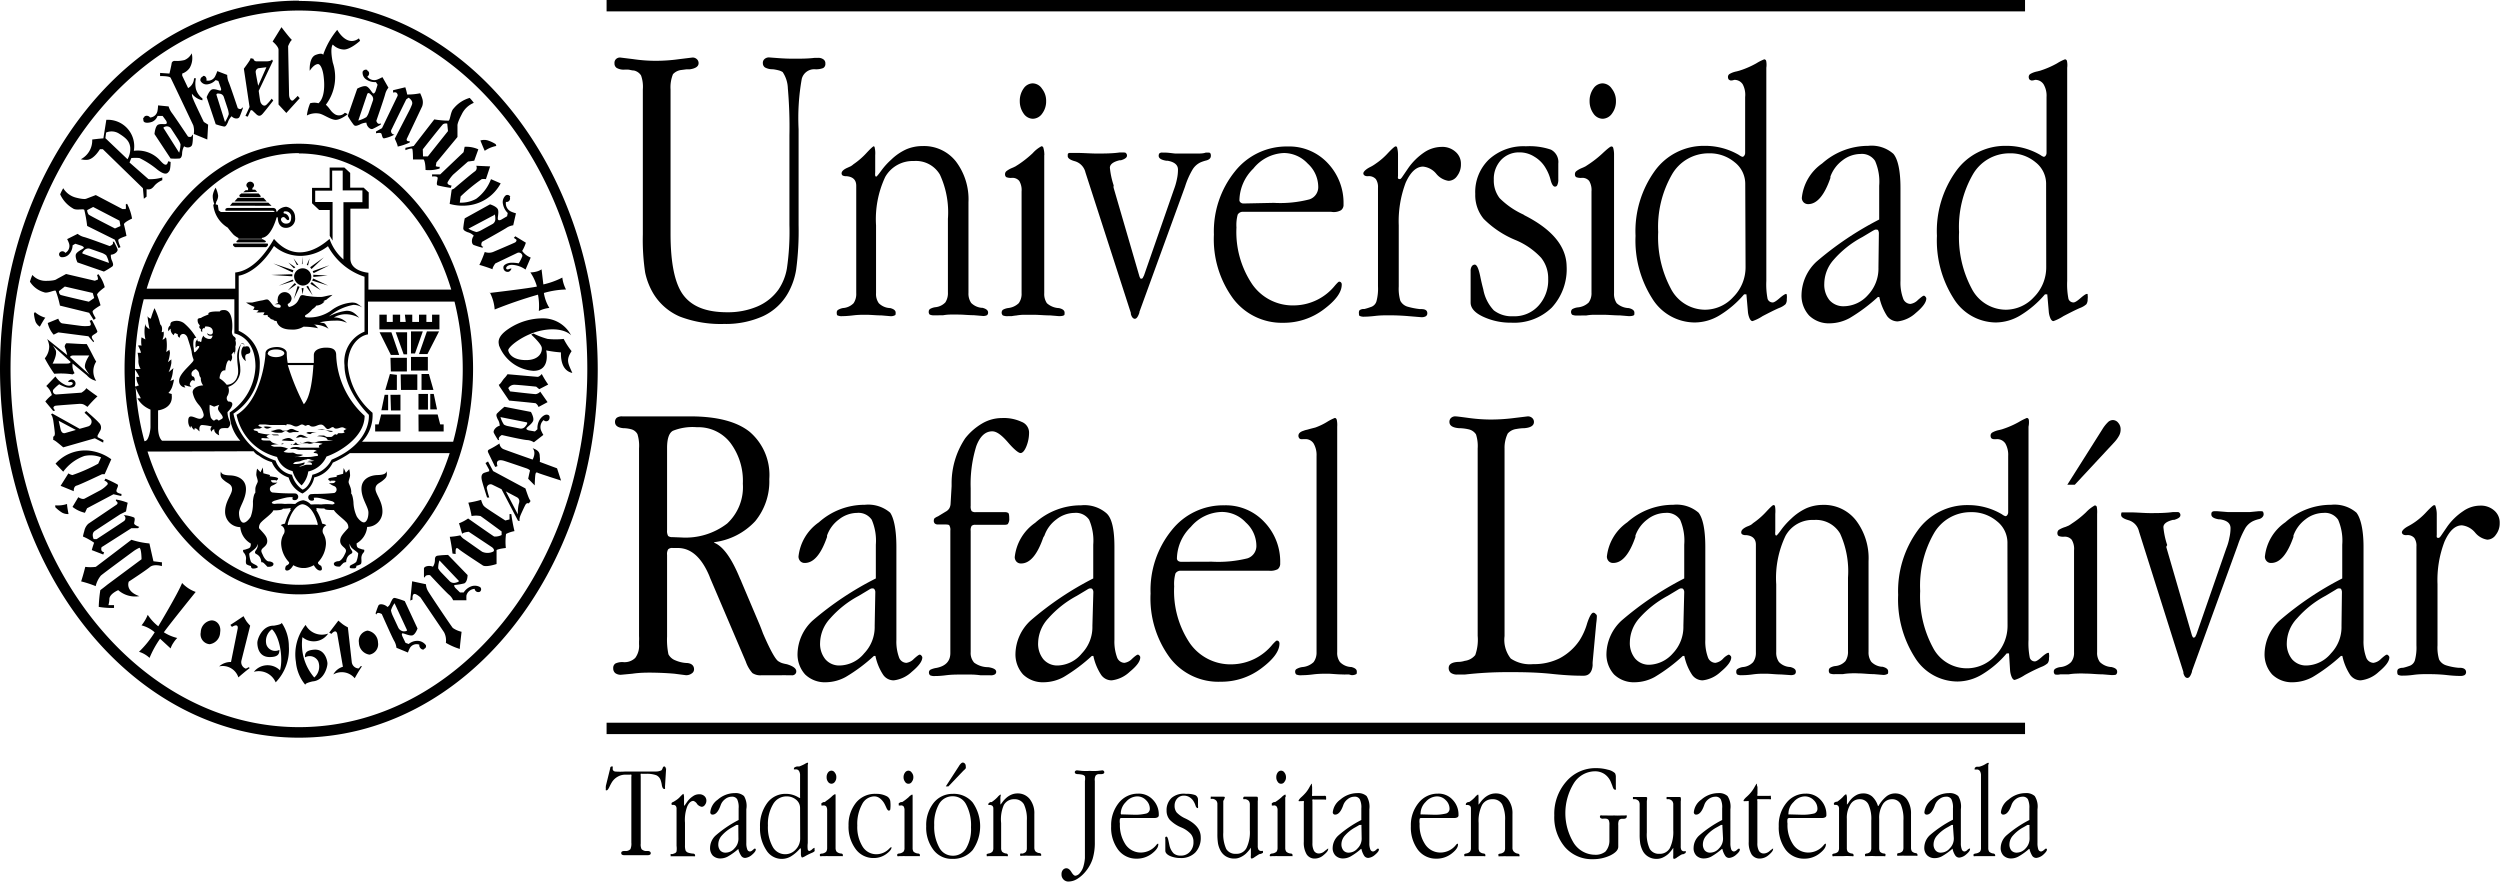 <svg xmlns="http://www.w3.org/2000/svg" viewBox="0 0 237.23 83.65"><defs><style>.cls-1{fill-rule:evenodd;}</style></defs><title>logo url</title><g id="Layer_2" data-name="Layer 2"><g id="Layer_1-2" data-name="Layer 1"><path d="M7.67,15.11a2,2,0,0,0,1.08-1.87c.69-.09,1.06-.11,1.06-.11l.28-1.76a2.51,2.51,0,0,1,2.61,2.94,2.86,2.86,0,0,1,2.32.74c.28.26.78,1,.93.26a1,1,0,0,1,.24.06s0,.72-.14.88-.28.48-1.1-.14A8.5,8.5,0,0,0,13.24,15a3.58,3.58,0,0,0-.78,0l-.17.42L14.09,17a4,4,0,0,0,1.31-.16c0,.28,0,.26,0,.26a2,2,0,0,0-.71.48c-.24.3-.39.44-.78.38,0,.58,0,.7,0,.7l-.26.2-.09-1-3.8-3.7-.28,0s-.52.9-1.14,1A1.81,1.81,0,0,1,7.67,15.11Zm2.33-2,2.1,2A2,2,0,0,0,12.36,14c-.07-.62-.43-.92-1.06-1.32a1.31,1.31,0,0,0-1.23-.1Zm3.7-2.05a.38.38,0,0,1,.54.09.76.76,0,0,0,.71-.66A3.43,3.43,0,0,0,15,10l1,.1a2,2,0,0,0,.32.63c.24.31,1.52,2.23,1.52,2.23s.39.16.39-.2c.08.08.08.1.08.1s0,.62-.08.88-.48.34-.76.14a1.53,1.53,0,0,0-.19.68c0,.2-.07.44-.24.48a5.89,5.89,0,0,1-.85,0l-1.53-2.32s.06-.74.33-.88.69,0,.8-.1-.05-.32-.05-.32L15.43,11l-.48,0a.93.93,0,0,1-.52.56c-.39.14-.8.12-.82-.12S13.54,11.25,13.7,11.1Zm1.81,1.08L17,14.49a3.14,3.14,0,0,0,.13-.8,2.27,2.27,0,0,0-.22-.45l-.69-1.06a.48.48,0,0,0-.48-.18C15.45,12.06,15.51,12.18,15.51,12.18Zm3.74-4.92c.23-.1.41.22.33.42a.75.75,0,0,0,.85-.43,3.85,3.85,0,0,0,.19-.46l.94.36a1.78,1.78,0,0,0,.14.68c.15.34.86,2.47.86,2.47s.33.25.43-.09c.06.1.05.12.05.12s-.2.57-.31.8-.53.2-.75-.06a1.47,1.47,0,0,0-.36.59c-.09.18-.18.4-.35.39a5.88,5.88,0,0,1-.8-.22l-.86-2.57s.25-.67.53-.74.67.14.79.11,0-.31,0-.31l-.21-.6-.26-.08a1.31,1.31,0,0,1-.75.4.64.64,0,0,1-.69-.34A.35.35,0,0,1,19.25,7.26ZM20.54,9l.81,2.58a3.29,3.29,0,0,0,.36-.75,2.09,2.09,0,0,0-.09-.47l-.39-1.18a.45.45,0,0,0-.4-.29C20.5,8.82,20.54,9,20.54,9ZM23.29,11l.39-.85-.54-3.63s.45-.6.56-.8.07-.2.07-.2l.28.06a.29.29,0,0,0,.3.24c.28,0,.95,0,.95,0s.46,0,.5-.18c.11.14.09.16.09.16L24.55,8.62s.1.76.15,1,.34.59.62.28a4.18,4.18,0,0,0,.46-.54l.15.18s-.78,1-1,1.25-.4.27-.66,0l-.35-.33-.13,0-.28.61ZM24.5,8.14l.78-1.76-.65.08a.36.36,0,0,0-.36.44C24.29,7.1,24.5,8.14,24.5,8.14Zm1.37-4.2.84-1.36s.75,1,1,1.22c-.13,0-.37.58-.37.58l.09,4.56c0,.45.23.7.39.58a6,6,0,0,0,.43-.42l.19.22-1.27,1.4-.74-.8s0-4.88,0-5.2S25.87,3.94,25.87,3.94Zm-7.48,8.77a1.88,1.88,0,0,0-.05-.82s-2.05-4.33-2.15-4.51-1-.16-1-.16l0-.3.89.06s.21-.88.21-1a.29.29,0,0,1,.3-.2,3,3,0,0,0,.91-.08,1.33,1.33,0,0,0,.69-.64A1.83,1.83,0,0,1,18,6.44a1.44,1.44,0,0,1-.71.54l0,.2.56,1.18a1.1,1.1,0,0,0,.56-.92.24.24,0,0,1,.18,0,2.39,2.39,0,0,0,0,1,1.71,1.71,0,0,0,.62.9c0,.2,0,.18,0,.18a1.71,1.71,0,0,1-1-.63,1.15,1.15,0,0,0,.13.53c.06.21,1,2.15,1,2.15l.41.26-.08,1.41Zm11-6s-.09-1.25.57-1.5.7,0,.7,0A7.62,7.62,0,0,1,32,2.83c.4.69,1.18,1.47,2.06.81l.11.23s-.9.83-1.53.83a1.54,1.54,0,0,1-1.06-.47s-.3.25,0,1.71a4.35,4.35,0,0,1-.66,4c.4.35.42.61.86.9a.74.74,0,0,0,.94-.14,1.13,1.13,0,0,1,.27.14s-.73.59-1.21.53-1.08-.51-1.47-.59a1.84,1.84,0,0,0-1.19.18,4.31,4.31,0,0,1,.31-1.16,1.44,1.44,0,0,1,.79,0c.64-.57.57-1.87.5-2.46-.08-.79-.32-1.25-.54-1.26C29.78,6.09,29.41,6.69,29.41,6.69Zm5.46,0c.26.08.21.46,0,.56a.82.82,0,0,0,1,.26,4.82,4.82,0,0,0,.44-.21l.57,1a1.6,1.6,0,0,0-.31.62c-.09.37-.84,2.53-.84,2.53s.12.43.42.23c0,.12,0,.13,0,.13s-.53.3-.76.4-.58-.23-.6-.59a1.44,1.44,0,0,0-.67.2c-.19.07-.4.18-.54,0A7.5,7.5,0,0,1,33,11l.9-2.59s.63-.35.91-.2.48.59.6.65.23-.21.23-.21l.19-.61-.16-.25a1.49,1.49,0,0,1-.89-.23.78.78,0,0,1-.37-.75A.33.33,0,0,1,34.87,6.65Zm0,2.21L34,11.44a2.83,2.83,0,0,0,.77-.33,1.52,1.52,0,0,0,.22-.42l.41-1.19A.5.5,0,0,0,35.21,9C35,8.74,34.89,8.86,34.89,8.86Zm13.53,9.8a.33.33,0,0,1-.37.44.86.86,0,0,0,.49.92,3,3,0,0,0,.46.16l-.26,1.14a1.52,1.52,0,0,0-.65.25c-.32.21-2.31,1.32-2.31,1.32s-.21.41.12.47c-.08.09-.1.08-.1.08a8.29,8.29,0,0,1-.8-.25c-.24-.1-.24-.59,0-.88a1.28,1.28,0,0,0-.6-.34c-.17-.08-.39-.15-.4-.36a7.69,7.69,0,0,1,.14-.95l2.4-1.33s.67.2.76.52-.08.8,0,.93.31,0,.31,0l.55-.32.06-.31a1.56,1.56,0,0,1-.45-.83.85.85,0,0,1,.26-.84A.31.31,0,0,1,48.42,18.66Zm-1.51,1.7-2.42,1.28a3,3,0,0,0,.76.32,1.6,1.6,0,0,0,.45-.17l1.09-.6a.53.53,0,0,0,.25-.5C47,20.31,46.91,20.36,46.91,20.36ZM35.68,12.65l0-.17.57-.32,1.47-3.05s.06-.1-.05-.26-.37-.06-.37-.06l0-.23,1.16-.28a6.22,6.22,0,0,1,.18.69,6,6,0,0,0,1.23-.12,3.43,3.43,0,0,1,.19.47,1.16,1.16,0,0,1,0,.77l-1.42,3c-.2.37.24.31.24.31l0,.12a5.43,5.43,0,0,1-1.14.39c0-.18-.28-.75-.28-.75l1.36-2.63a6.07,6.07,0,0,0,.26-.57c.18-.4-.31-.69-.31-.69l-.22.16s-1.16,2.36-1.38,2.83a.32.32,0,0,0,.27.51,3.35,3.35,0,0,1-1,.36c-.18,0-.18-.34-.26-.46S35.68,12.65,35.68,12.65Zm2.79,1.6,0-.22.79-.18,1.95-2.52a8.48,8.48,0,0,0,1.36.12c.16-.06.18-.88.48-1.16a3.05,3.05,0,0,1,1.52-1,4.23,4.23,0,0,1,.39.47,2.18,2.18,0,0,0-1.14,1.08c-.46.87-.41,1.08-.41,1.08V13l-2,2.42-.06.35a.84.84,0,0,0,.37.06c0,.12,0,.16,0,.16a3.25,3.25,0,0,1-1.34.14c0-.38-.06-.89-.19-1-.64,0-1,0-1,0s0-.88-.07-1S38.47,14.25,38.47,14.25Zm1.67.59.46,0,1.91-2.4-.07-.71a.54.54,0,0,0-.39.05c-.13.1-1.93,2.39-1.93,2.39ZM41,16.55l.77,0,2.22-2.11.1-.51a2.8,2.8,0,0,1,1.3.24L45,15.25l-.59.08L43,16.57a3.77,3.77,0,0,0-.52.71c-.11.27.37.33.37.33l-.07.22a12,12,0,0,1-1.25-.24c-.17-.08,0-.49,0-.7s-.53-.14-.53-.14Zm4.63-3.23a1.19,1.19,0,0,1,.64,0,3.29,3.29,0,0,1,.77.36.85.85,0,0,0,.06.17,2.88,2.88,0,0,0-1.1.46C45.93,14.19,45.58,13.32,45.58,13.32ZM42.86,18l.22-.1s1.71-1.46,2-1.65a.42.42,0,0,0,.11-.52l1.32.06L46.11,17a1.35,1.35,0,0,0-.4,0,16.6,16.6,0,0,0-2,1.64l-.08.59a3,3,0,0,0,1.55-.36A4.07,4.07,0,0,0,46.59,17l.92.4a4,4,0,0,1-3,2.08,4.61,4.61,0,0,1-1.84-.13Zm2.61,7.18A10.73,10.73,0,0,0,46,23.91a1.1,1.1,0,0,0,.79,0s1.93-.82,2.08-.9.18-.24.09-.3l-.2-.14.14-.15,1,.61a3.51,3.51,0,0,1-.35.78,1.75,1.75,0,0,0,.81.63l-.49,1.14a2.4,2.4,0,0,0-1.29-.45c-.7,0-.7.65-.18.36l.14,0s-.11.31-.35.31a.4.4,0,0,1-.42-.45c0-.22.39-.42.79-.42a3.35,3.35,0,0,1,.66.06,3.65,3.65,0,0,0,.35-.69.34.34,0,0,0-.46-.31L47,25s-.28.37-.26.55C46,25.27,45.47,25.13,45.47,25.13Zm1,2.62s3.82-.45,4.48-.61a4.65,4.65,0,0,0-.62-1.34,2.59,2.59,0,0,0,.58-.08,1.59,1.59,0,0,0,.48-.21l.17,1.43a7.59,7.59,0,0,0,1.8-.65,3.23,3.23,0,0,0,.35,1.13,8.28,8.28,0,0,0-2.1.33,3.79,3.79,0,0,0,.52,1.42,3.06,3.06,0,0,0-1,.29,5.53,5.53,0,0,0-.08-1.55,41.79,41.79,0,0,0-4.11,1.41A4.08,4.08,0,0,0,46.48,27.75ZM18.57,56.17S16,59.35,15.55,60a4.11,4.11,0,0,0,1.27.54,2.67,2.67,0,0,0-.38.48,2,2,0,0,0-.25.51l-1-.92a9.42,9.42,0,0,0-1,1.82,2.54,2.54,0,0,0-1-.58A9.44,9.44,0,0,0,14.68,60a3.12,3.12,0,0,0-1.25-.66,3.83,3.83,0,0,0,.59-1,4.42,4.42,0,0,0,1,1.09s1.88-3.13,2.26-4.11A3.23,3.23,0,0,0,18.57,56.17ZM52.13,39.75a.31.31,0,0,1-.54.11.88.88,0,0,0-.24,1,3.83,3.83,0,0,0,.21.41l-.9.7a1.33,1.33,0,0,0-.61-.21c-.36,0-2.43-.48-2.43-.48s-.43.23-.24.48c-.11,0-.12,0-.12,0s-.3-.47-.4-.69.22-.6.56-.67a1.2,1.2,0,0,0-.2-.63c-.07-.18-.18-.37-.06-.53a9.34,9.34,0,0,1,.71-.64l2.51.49s.34.57.2.87-.56.55-.62.68.21.2.21.2l.59.1.24-.21a1.55,1.55,0,0,1,.21-.9c.2-.31.5-.52.72-.48S52.18,39.54,52.13,39.75ZM50,40.08l-2.51-.5a2.53,2.53,0,0,0,.33.71,1.21,1.21,0,0,0,.41.15l1.14.23a.53.53,0,0,0,.5-.23C50.12,40.15,50,40.08,50,40.08Zm1.26-2.92.7,1-.86.46a.72.72,0,0,0-.28-.36c-.9-.1-2.51-.25-2.51-.25l-.92-1.36-.06-.14c.17-.06.35-.43.52-.61a2.45,2.45,0,0,0,.31-.39l2.85.25c.18,0,.4-.27.4-.27a8.71,8.71,0,0,0,.61,1l-.85.44-.29-.24s-1.75-.18-2.1-.18a.69.69,0,0,0-.55.32l.17.31s2.22.26,2.44.26A.73.73,0,0,0,51.27,37.16Zm-.64-5.51a7.25,7.25,0,0,0,1.34.51,6.91,6.91,0,0,0,1.53,0,6.48,6.48,0,0,0,.75,1.16c-.55.85-.35,1.12.07,2.07-.9-.2-1.1-1.1-1.08-1.95a10.8,10.8,0,0,1-1.4-.19s.46,1.94-1.21,1.94a3.76,3.76,0,0,1-3.27-2.42c0-.18-.31-.75.9-1.56a5.82,5.82,0,0,1,3.4-1,3,3,0,0,1,2.55,1.62c-.18-.22-1-.81-2.75-.48s-3.29,1.6-3.22,1.91.41.91,1.69.91,1.55-.79,1.49-1.18-1-1.24-1-1.24ZM47.21,44.23l-.22.08s-.57-1.16-.66-1.36,0-.26.17-.34a8.29,8.29,0,0,0,.9-.53.65.65,0,0,0,.35.53c.33.14,2.79,1,2.79,1s.38-.65,0-1.08c.59.21.68.43.68.82a1.61,1.61,0,0,1,0,.48l1.64.61.38,1.16s-2.09-.67-2.2-.73-.2-.08-.24.19-.06,1-.06,1l-.62-.63s.13-.63.16-.71,0-.14-.27-.26c0,0-1.78-.61-2.17-.73s-.59-.05-.66.1S47.21,44.23,47.21,44.23Zm-.9-.44.48.91,3.07,1.65s.26.8.37,1,.12.19.12.19l-.17.23s-.19-.11-.33.15-.43.91-.43.91-.2.45-.09.59c-.16,0-.17,0-.17,0l-1.57-3L46.73,46a.36.36,0,0,0-.51.45,7.15,7.15,0,0,0,.21.76l-.21,0s-.45-1.38-.51-1.71,0-.56.29-.65l.42-.13,0-.14-.35-.64ZM48,46.63l1.14,2.18a3.91,3.91,0,0,1,.09-1c.12-.34,0-.52-.17-.62Zm-2.44,9.51a.35.35,0,0,1-.52-.26.84.84,0,0,0-.78.63,3.81,3.81,0,0,0,0,.45H43a1.42,1.42,0,0,0-.4-.53c-.29-.24-1.79-1.85-1.79-1.85s-.5-.08-.48.23c-.1-.06-.1-.08-.1-.08s0-.54,0-.77.52-.34.85-.18a1.14,1.14,0,0,0,.19-.61c0-.18,0-.39.25-.44a8.52,8.52,0,0,1,1-.07l1.85,1.91s0,.65-.32.79a5.42,5.42,0,0,1-.91.15c-.12.06.07.28.07.28l.44.43H44a1.45,1.45,0,0,1,.69-.57,1,1,0,0,1,.88.07A.28.28,0,0,1,45.55,56.14Zm-2-1L41.7,53.18a2.29,2.29,0,0,0-.12.75,1.64,1.64,0,0,0,.27.37l.84.87a.58.58,0,0,0,.55.12C43.61,55.21,43.56,55.09,43.56,55.09Zm-3.34,6.49c-.25.07-.49-.27-.42-.45a.73.73,0,0,0-.91.32,3,3,0,0,0-.18.42l-1.09-.45a1.66,1.66,0,0,0-.23-.68c-.2-.35-1.16-2.52-1.16-2.52s-.44-.27-.52.05c-.07-.1-.07-.12-.07-.12s.17-.53.27-.74.59-.13.86.14c.24-.16.26-.36.35-.52s.16-.37.36-.34a7.35,7.35,0,0,1,.93.3l1.21,2.6s-.22.63-.53.66-.77-.22-.9-.2,0,.3,0,.3l.29.6.3.11a1.29,1.29,0,0,1,.82-.3,1,1,0,0,1,.81.41A.27.27,0,0,1,40.22,61.58Zm-1.58-1.8-1.2-2.59a2.24,2.24,0,0,0-.34.68,2.12,2.12,0,0,0,.15.47l.55,1.18a.64.64,0,0,0,.48.34C38.65,59.92,38.64,59.78,38.64,59.78Zm.29-2.84.18-1.83,1.31.28a1.46,1.46,0,0,0,.22.69c.22.37,2.15,3.25,2.33,3.46a2.36,2.36,0,0,0,.83.36s-.17,1.43-.17,1.63A6.23,6.23,0,0,1,42.31,61a1.68,1.68,0,0,0-.17-1L39.9,56.69s-.44-.4-.62-.32-.13.52-.13.52Zm-4.87,4a1,1,0,0,1,.81-1.15,1.17,1.17,0,0,1,1,1.13,1,1,0,0,1-.81,1.15A1.17,1.17,0,0,1,34.06,60.93ZM20.89,60a1.16,1.16,0,0,1-1,1.13A.94.94,0,0,1,19.05,60a1.16,1.16,0,0,1,1-1.13C20.59,58.85,21,59.36,20.89,60Zm-.11,3.25a1.63,1.63,0,0,1,1.14-.43l.64-3.19c.06-.55-.55-.14-.55-.14l-.15-.19.46-.3.79-.53s.13.26.28.49a3.93,3.93,0,0,0,.35.41l-.83,3.31a.65.65,0,0,0,.42.77,1.38,1.38,0,0,0,.26-.14l.11.08s-.46.34-1.08.89A1.56,1.56,0,0,0,20.78,63.24Zm5.73-1.57c0,.33-.07.67-.92.67-1.06,0-1.17-1-1.17-1.36s.46-1.65,1.58-1.62c.64-.11.71-.19.73-.27a4,4,0,0,1,.68,2.24,4.47,4.47,0,0,1-1.25,3.41,1.75,1.75,0,0,0-2.07-1,1.67,1.67,0,0,1,2.48-.14c.31-1.11,0-3.17-.76-3.9a1.37,1.37,0,0,0-.53,1.46A.88.88,0,0,0,26.51,61.67Zm2.43.71c0-.32,0-.67.85-.74,1-.09,1.25.94,1.28,1.26s-.3,1.68-1.41,1.75c-.62.15-.68.24-.69.32a3.93,3.93,0,0,1-.89-2.17A4.48,4.48,0,0,1,29,59.3a1.75,1.75,0,0,0,2.14.82,1.64,1.64,0,0,1-2.44.34,4.83,4.83,0,0,0,1.12,3.83,1.38,1.38,0,0,0,.39-1.5A.9.9,0,0,0,28.94,62.38ZM31.63,64a1.51,1.51,0,0,1,.91-.73L32,60.15c-.12-.53-.55,0-.55,0l-.21-.12.32-.42.55-.72s.22.2.43.36a3.47,3.47,0,0,0,.47.28l.37,3.3a.68.68,0,0,0,.65.6,1.39,1.39,0,0,0,.19-.21l.13,0s-.31.45-.69,1.14A1.6,1.6,0,0,0,31.63,64ZM15.36,53.72s-.75-.24-1.14.09-2,1.38-2,1.38-.39.89,1,1.38a2.42,2.42,0,0,1-2-.57s-.79.33-.84.81a2.57,2.57,0,0,1-.09.61l.53,0,0,.27a8,8,0,0,1-1.45-.1A12.37,12.37,0,0,1,9.52,56s.4-.3.68-.53l3.23-2.4s0-1-.2-1.09a3.11,3.11,0,0,0-.53.3s-2.83,2.08-3.13,2.34a2.48,2.48,0,0,0-.49,1,10.17,10.17,0,0,0-1.38-.45c.24-.73.39-1.38.39-1.38a4,4,0,0,0,1,0c.37-.27,3.38-2.57,3.38-2.57a8,8,0,0,0,1.71.35c.2.92.38,1.69.38,1.69l.81.1ZM13.22,50l-.12.12-.63,0L9.71,51.88s-.11,0-.1.25.27.27.27.27l-.08.22L8.71,52.2s.07-.28.22-.7a5.73,5.73,0,0,0-1.06-.59A4.51,4.51,0,0,1,8,50.39a1.27,1.27,0,0,1,.38-.69L11,47.93c.35-.2,0-.4,0-.4l0-.13a5.09,5.09,0,0,1,1.12.31c-.06.19-.16.82-.16.82l-.55.27S9.37,50.13,9,50.38s-.11.78-.11.78h.28s2.14-1.4,2.56-1.69a.34.34,0,0,0,0-.59,3.33,3.33,0,0,1,1,.23c.12.14,0,.4,0,.56S13.22,50,13.22,50Zm-1.71-2.93-.74-.17L8.26,48.23l-.2.43a3,3,0,0,1-1.18-.56l.55-.92s.38.26.61.13l1.52-.81a3,3,0,0,0,.63-.51c.16-.21-.29-.39-.29-.39l.11-.18a12.3,12.3,0,0,1,1.14.55c.15.12-.12.43-.1.63s.48.27.48.27Zm-5,1.71a1.18,1.18,0,0,1-.61-.13,3.47,3.47,0,0,1-.66-.53.6.6,0,0,0,0-.17,2.72,2.72,0,0,0,1.13-.13C6.33,47.89,6.5,48.77,6.5,48.77ZM9.93,45l-.25,0s-2.1,1-2.41,1.08-.27.53-.27.53L5.75,46.1l.74-1.18a1.21,1.21,0,0,0,.38.16A15.75,15.75,0,0,0,9.32,44l.27-.6A2.71,2.71,0,0,0,8,43.27,4.21,4.21,0,0,0,6,44.76L5.27,44a3.76,3.76,0,0,1,3.56-1.18,4.36,4.36,0,0,1,1.73.76ZM9.79,42,9,41.59l-3,.86s-.58-.5-.77-.62-.18-.07-.18-.07l0-.33s.18,0,.15-.37-.14-1.12-.14-1.12-.08-.54-.22-.58c.1-.14.12-.12.12-.12l2.6,1.45s.63-.17.84-.24a.47.47,0,0,0,.15-.77,6.4,6.4,0,0,0-.53-.51L8.18,39s1,.86,1.2,1.11a.61.61,0,0,1,.11.79l-.23.42,0,.16.56.29ZM7.2,40.8l-1.63-.87.17.76c.08.38.26.44.42.41Zm2.05-3.19a10.29,10.29,0,0,0-.95,1c-.37-.26-.43-.28-.73-.29,0,0-2.11.15-2.29.18s-.25.18-.19.26.13.2.13.2L5.05,39l-.75-.9a3.21,3.21,0,0,1,.62-.61,1.66,1.66,0,0,0-.53-.86l.87-.91a2.24,2.24,0,0,0,1,.83c.66.22.9-.39.3-.29l-.11-.06s.21-.25.44-.18a.39.39,0,0,1,.23.56c-.09.21-.53.27-.9.15a3.07,3.07,0,0,1-.6-.27,3.43,3.43,0,0,0-.58.54.32.32,0,0,0,.32.43l2.37-.17s.41-.25.45-.43C8.8,37.31,9.25,37.61,9.25,37.61ZM42.94,52.53a15.83,15.83,0,0,0-.26-1.59,6.77,6.77,0,0,0,1-.14,1.31,1.31,0,0,0,.44.41s1.51,1.07,1.64,1.15a1.23,1.23,0,0,0,1,0c.17-.06.15-.26-.07-.43l-2.21-1.47s-.53.05-.62.2c-.15-.47-.26-.91-.31-1a4,4,0,0,0,.87-.46s2.36,1.66,2.47,1.71a1.33,1.33,0,0,0,.71-.14c0-.31,0-.34,0-.34s-1.82-1.34-2-1.46a2.18,2.18,0,0,0-.85,0,10.08,10.08,0,0,0-.31-1.27,8.81,8.81,0,0,0,1.21-.27c.18.58.27.59.42.72s1.88,1.24,1.88,1.24l.4-.1,0-.51h.17a15.09,15.09,0,0,0,.3,1.62,2.82,2.82,0,0,0-.8.27A5.36,5.36,0,0,0,48,52c-.78.09-.88.2-.88.2l0,1.32s-1.06.36-1.34.11c0,0-2-1.3-2.23-1.51s-.29-.08-.31.08,0,.37,0,.37ZM4.25,34a1.79,1.79,0,0,0,.42-1.12,1.71,1.71,0,0,0-.2-.71L6.38,33.7a5.93,5.93,0,0,0-.24-.79.46.46,0,0,1,.16-.34c.3,0,1.58.1,1.93.08.39.67.76,1.48.9,1.66a1.67,1.67,0,0,0,0,1.83,1.6,1.6,0,0,1-.89-.53L6.89,34.5a1.33,1.33,0,0,0,.19.91c-.21.12-.17.12-.17.12a7.22,7.22,0,0,0-1.76-.06A13.39,13.39,0,0,1,4.25,34Zm.72.5s1.07,0,1.4,0,.33-.16.33-.16L5,32.78a3.5,3.5,0,0,1,.27.42C5.48,33.6,5,34.49,5,34.49Zm3.51-.77s-1.17,0-1.5,0-.33.16-.33.16l1.86,1.69A4.85,4.85,0,0,1,8.12,35C7.86,34.61,8.48,33.72,8.48,33.72Zm.38-1.26-.47-.56-2.86-.37-.44.22a2.54,2.54,0,0,1-.56-1.11l1-.41s.13.42.4.45l1.73.23a3.31,3.31,0,0,0,.84,0c.26-.08,0-.47,0-.47l.21-.09a11,11,0,0,1,.53,1.08c0,.18-.38.28-.5.45s.19.48.19.48ZM3.78,31a1.11,1.11,0,0,1-.4-.45,3.46,3.46,0,0,1-.16-.8.81.81,0,0,0,.09-.14,2.59,2.59,0,0,0,1,.54C4.24,30.16,3.78,31,3.78,31Zm5.29-.78-.18.14-.43-.68L5.69,29a9.67,9.67,0,0,0-.4-1.4c-.11-.12-.78.28-1.12.13a2.34,2.34,0,0,1-1.33-1,6.74,6.74,0,0,1,.23-.64,1.66,1.66,0,0,0,1.3.56c.88,0,1-.16,1-.16L6.27,26,9,26.64l.3-.12a1,1,0,0,0-.09-.4c.09-.1.13-.1.13-.1a3.52,3.52,0,0,1,.6,1.23c-.3.23-.7.54-.73.72.23.62.33,1,.33,1s-.72.42-.75.57S9.07,30.17,9.07,30.17Zm-.13-1.94-.14-.48-2.65-.61-.56.44s0,.29.18.36,2.66.64,2.66.64ZM5.64,24a.33.33,0,0,1,.56,0,.76.76,0,0,0,.35-.9,2.41,2.41,0,0,0-.18-.41l1-.5a1.58,1.58,0,0,0,.6.3c.37.09,2.43.86,2.43.86s.46-.14.29-.41c.12,0,.13,0,.13,0s.25.48.33.7-.28.52-.63.53a1.17,1.17,0,0,0,.13.62c.06.18.15.37,0,.5a7.25,7.25,0,0,1-.79.48L7.35,24.9s-.29-.59-.11-.84.62-.42.7-.52-.2-.22-.2-.22l-.59-.19-.26.15a1.3,1.3,0,0,1-.3.8.86.86,0,0,1-.79.32A.28.28,0,0,1,5.64,24Zm2.19.06,2.51.89a2.55,2.55,0,0,0-.26-.72A1.54,1.54,0,0,0,9.67,24l-1.14-.4a.53.53,0,0,0-.52.13C7.73,24,7.83,24.05,7.83,24.05Zm3.6-.61-.18.09-.36-.8-2.62-1.3A12.31,12.31,0,0,0,8,19.92c-.09-.15-.77.09-1.09-.15a2.94,2.94,0,0,1-1.2-1.33A4.58,4.58,0,0,1,6,17.86a2,2,0,0,0,1.2.89c.85.22,1,.1,1,.1l.89-.34,2.53,1.33.31,0a1.23,1.23,0,0,0,0-.42c.09-.09.13-.08.13-.08a4.66,4.66,0,0,1,.47,1.4c-.31.15-.72.36-.77.54.17.69.24,1.11.24,1.11s-.73.23-.77.37S11.43,23.44,11.43,23.44Zm0-2-.09-.51-2.5-1.3-.57.3a.79.79,0,0,0,.14.42c.12.11,2.5,1.32,2.5,1.32Zm10.39-1.93.24-.29h3.4l.31.3Zm.43-.4.31-.35H25l.31.35Zm.59-.42a.13.13,0,0,1-.08-.23l.14-.11h1.63s.39.34.1.34Zm.24-.45.23-.2h.23v-.22a.32.32,0,0,1-.16-.28.37.37,0,0,1,.73,0,.34.34,0,0,1-.16.29V18h.26l.2.2ZM22.54,23c-.16,0-.13-.12,0-.2l.11-.1h2.26a1.6,1.6,0,0,1,.27.15c.06,0,.1.15-.1.15Zm-.36.11h3.18s.09,0,.07.13-.19.21-.19.21H22.3a.57.57,0,0,1-.16-.14A.12.12,0,0,1,22.18,23.12Zm-1.85-3.78a1.8,1.8,0,0,1-.14-.8,2.07,2.07,0,0,1,.27-.72,2.36,2.36,0,0,1,.24.77,1.09,1.09,0,0,1-.17.55l-.07.26.21.06.08.52.21.15H26.1L25.93,20H21.41s-.14-.25.24-.27h4.26s.27,0,.3.23.09.13.18,0a1.2,1.2,0,0,1,.76-.34,1,1,0,0,1,.85,1,.86.86,0,0,1-.89,1c-.5,0-.75-.42-.75-1h-.11s-.48,1.88-1.4,1.95a.17.17,0,0,1,0,.09H22.62v-.08a2.18,2.18,0,0,1-.45-.3,7.64,7.64,0,0,1-.56-.68,2.85,2.85,0,0,1-1.37-2.15Zm6.58.83c0,.13.06.08.18.12a.55.55,0,0,1,.3.3c.06.13.08.3-.06.31s-.27-.29-.42-.29a.24.24,0,0,0-.25.25.48.48,0,0,0,.48.37c.27,0,.49-.11.49-.58a.52.52,0,0,0-.43-.58C27.13,20.07,26.91,20,26.91,20.17Zm1,6a.82.82,0,1,1,.81.94A.88.88,0,0,1,27.91,26.19Zm-.14-.31L25.94,25l1.9.64Zm.12-.39-.53-.55.67.45Zm.28-.31-.32-.64.46.61Zm.48-.12s.06-.69.06-.69l0,.69S28.65,25.1,28.65,25.06Zm.46.1.27-.61-.15.67Zm.32.23,1.3-.94-1.17,1.11Zm.24.37,1.59-.56-1.5.75Zm.06.34,1.35.08-1.35.13Zm0,.36,1.41.67-1.53-.48Zm-.28.5.14-.17.85.78Zm-.38.27.16-.08.44.92Zm-.45.14.19,0-.1.6Zm-.19-.12-.55,1.17.36-1.24ZM28.11,27l-.8.56.66-.7Zm-.26-.33-1.4.44,1.32-.58Zm-.11-.45-2-.13,2-.07Zm-1.38,2.08a.66.66,0,0,1,1.31,0,.6.6,0,0,1-.36.54.28.28,0,0,0,.13.29,1.32,1.32,0,0,0,.61-.31c.26-.21.33-.54.46-.73s.48,0,.7,0a7.86,7.86,0,0,0,1.22.09c.26,0,.61-.13,1.12-.2-.11.11-.57.44-.57.44s0,0,.1,0c-.14,0-.42.18-.42.18s0,0,.14,0A1.09,1.09,0,0,1,30,29s0,.1-.37.35a2,2,0,0,1-.64.55s-.18.21.17.22a3.62,3.62,0,0,0,2.23-.63,3.72,3.72,0,0,1,2-.78c.4,0,.51.08,1,.47a1.62,1.62,0,0,0-.85-.25,5,5,0,0,0-2.33,1.1,4.74,4.74,0,0,1,1.67-.54c.45,0,.73.14,1.21.67a2.71,2.71,0,0,0-1.27-.34,2.16,2.16,0,0,0-1.14.31,1.55,1.55,0,0,1,1.24.51,2.2,2.2,0,0,0-1.14-.21,6.27,6.27,0,0,0-1.44.16l.31.06c.2,0,.26.17.53.55a2.54,2.54,0,0,0-1.46-.39c.24,0,.27.15.47.34A6.71,6.71,0,0,0,28.8,31a1.94,1.94,0,0,1-1.19.27c-1.27,0-1.36-.81-1.36-.81s-.3,0-.3-.12a.53.53,0,0,1-.41-.24c-.24-.05-.06-.24-.21-.21a.91.91,0,0,1-.35,0l.12-.25s0,0-.27,0a2.49,2.49,0,0,1-.5,0c.15-.07.3-.24.09-.21a2.09,2.09,0,0,1-.42-.05.33.33,0,0,0,.14-.26,4,4,0,0,1-.79-.41l.57,0s.71-.17.93-.2.43-.14.58-.07.46.55.58.64a.86.86,0,0,0,.54.12c.06,0,.09-.12.1-.19a.7.7,0,0,1-.16-.14l-.42,0,.33-.12A.54.54,0,0,1,26.36,28.34Zm1.22,13.91h.05a.58.58,0,0,0,.45-.25c.12.23.34.26.6.26l-.47,0c-.11,0-.17,0-.27,0a1.16,1.16,0,0,1-.31-.07Zm-.78-.44h-.07a1.62,1.62,0,0,1,.63-.21c.25,0,.35.15.57.28C27.49,41.87,27.24,41.81,26.8,41.81Zm1.29-.25h0c.15-.12.24-.26.44-.26s.43.16.71.27h-.45c-.1,0-.15-.06-.25-.06s-.22.06-.36.06h-.09l0,0Zm1-.46.14-.06H30l.06,0a2.57,2.57,0,0,0-.4.07c-.09,0-.13.12-.23.12S29.22,41.15,29.08,41.1Zm1-.32c.19.07.31,0,.5,0a8,8,0,0,0,1,.16.22.22,0,0,1-.18.08c-.25,0-.37-.18-.62-.18s-.2,0-.32,0l-.22,0Zm-1.76.13V41l-.2,0-.23,0c-.16,0-.24.06-.4.06s-.23-.16-.4-.16-.24.16-.42.16h-.32a1.25,1.25,0,0,1-.68-.17c.32,0,.48-.15.79-.15a.47.47,0,0,1,.35.13h.3c.22,0,.31-.17.54-.17S28.05,40.89,28.32,40.91ZM25,40.52a.5.5,0,0,1,.21-.05c.26,0,.41.05.67.05-.21,0-.31.15-.52.15S25.18,40.58,25,40.52Zm.4-7c0,.2.36.37.79.37s.79-.17.79-.37-.35-.36-.79-.36S25.43,33.3,25.43,33.5Zm1.91,1.12a21.41,21.41,0,0,0,1.52,3.72c.63-.64.84-2.54.91-3.72Zm-4.89,4.74C24.78,38,25.19,34,25.19,33.54s.64-.61,1.1-.61.92.23.92.57a4.83,4.83,0,0,0,.09.94h2.48c0-.34,0-.6,0-.74,0-.59.77-.71,1.12-.71s1,0,1,.69a8.14,8.14,0,0,0,2.7,5.78c0,2.07-2.5,3.49-3.62,3.86a2.47,2.47,0,0,1-1.73,1.42,2.35,2.35,0,0,1-.63,1.32,2.85,2.85,0,0,1-.86-1.36,2,2,0,0,1-1.47-1.34A5.17,5.17,0,0,1,22.45,39.36Zm4.72,1a.17.17,0,0,0-.13-.05H25.61l-.43-.05h-.46c-.09,0-.14,0-.21.12a.87.87,0,0,0,.44.13c-.12,0-.18.11-.3.14v0H24.3a.38.38,0,0,0-.25.11c.08.1.2.08.33.13s.07.14.16.16a4.51,4.51,0,0,0,1.32.16h.43c.08,0,.12,0,.18.08l-.07,0H26c-.12,0-.19-.08-.32-.08a.78.78,0,0,0-.38.15c0,.12.15.16.28.21h-.37c-.16,0-.41-.08-.41.07s.28.14.47.14h.28c.15,0,.17.14.31.2a1.6,1.6,0,0,0,.78.15c.07,0,.09-.07.16-.07h.13s-.07.07-.12.07h-.3a5.58,5.58,0,0,0-.81.09.61.61,0,0,0,.47.15h.45a2.27,2.27,0,0,1,.71.19,3.19,3.19,0,0,0-.42.3,2.1,2.1,0,0,0,.83.07c.2,0,.28.13.48.15s.33,0,.54.07a1.7,1.7,0,0,1-.83.19.87.87,0,0,0,.28,0h.37l.21,0a5.35,5.35,0,0,0,.55,0c.32,0,.5-.09.82-.09v-.12c0-.16-.24-.13-.41-.19a.34.34,0,0,1,.26-.15h.06a.49.49,0,0,0-.34-.12l-.42,0c-.1,0-.16,0-.26,0s-.14,0-.23,0h-.4c-.18,0-.27-.09-.45-.09h-.44c.15-.19.38-.18.63-.18s.25.06.4.06.18,0,.29,0c.33,0,.51,0,.85,0,.17,0,.28,0,.46,0a.47.47,0,0,1,.16,0,.25.25,0,0,1-.06-.14c0-.14.2-.14.32-.22l.06,0a2.34,2.34,0,0,0-.75-.1c-.18,0-.28.09-.47.09s-.19-.05-.32-.05h-.28l-.17,0-.17-.07V42s.06.06.11.06c.25,0,.38-.15.63-.15s.32.09.52.09.35-.11.59-.13c.5-.06.77,0,1.27-.11-.16,0-.25,0-.41,0s-.15-.18-.29-.23a2.19,2.19,0,0,0-.81-.13.72.72,0,0,1,.28-.07h.33c.14,0,.2.13.35.13h.34c.16,0,.21-.13.34-.21s.17,0,.23,0,.08-.14.16-.14.18,0,.3,0a.62.62,0,0,0,.3-.09.25.25,0,0,1-.12-.13.89.89,0,0,1,.31-.19c-.17,0-.26-.15-.44-.15s-.34.12-.57.12-.19-.14-.33-.14-.27.18-.47.18-.33-.42-.64-.42-.46.19-.77.19-.26-.15-.44-.15-.15.07-.25.07-.2-.12-.35-.12-.33.19-.56.19-.41-.2-.69-.2C27.3,40.24,27.17,40.25,27.17,40.34Zm2,3.21a2.16,2.16,0,0,0-.66.18c-.27.07-.54,0-.66.26h.33a2.79,2.79,0,0,0,.75-.16s0,0,0,.06c0,.22-.31.22-.51.34,0,0,0,0,0,0,.32,0,.46-.17.77-.17l.27,0h.17s0,0,0-.06c0-.18-.27-.18-.46-.18.21-.11.38-.06.63-.12l.06,0a1.13,1.13,0,0,0-.44-.07h-.21c.17,0,.27-.05.45-.06C29.5,43.61,29.38,43.55,29.17,43.55Zm9.28-13.73h.7v.69h.64v-.69h.7v.69H41v-.69h.7v1.4H36v-1.4h.7v.69h.57v-.69h.7v.69h.53Zm-.4,5.67h1.58V37H38.05Zm-2-4h1.12l.74,2.15h-.79Zm1.53,0h1.08v2.09h-.33Zm-.5,2.42h1.56v1.3H37.09Zm.61,1.62V37H36.56L37,35.49Zm-.83,1.89v1.47h-.64l.31-1.47Zm.22,0H38v1.49h-.9ZM38,39.33v1.61h-2.4v-.67h.33l.24-.94Zm3.66-7.88L40.56,33.6h-.8l.75-2.15Zm-1.54,0-.74,2.09H39V31.45ZM39,33.87H40.6v1.3H39Zm1,1.62h.7L41.13,37H40Zm.83,1.89h.33l.31,1.47h-.64Zm-1.12,0h.9v1.49h-.9Zm0,1.95h1.82l.24.94h.33v.67H39.72ZM29.26,49.79H30s.2.15.13-.15c-.52-1.82-1.44-1.79-1.44-1.79s-.85,0-1.37,1.79c-.06.3.13.15.13.15h1.8Zm.23-1.92.11,0a7.29,7.29,0,0,1,.88,0,4.39,4.39,0,0,1,1.05,0c.49-.09,0-.3,0-.3s-1.11-.31-1.34-.33a1.3,1.3,0,0,0-.43,0s.16.27-.16.27a.32.32,0,0,1-.3-.49c.14-.15.13-.12.56-.15a17.42,17.42,0,0,0,1.86-.09.35.35,0,0,0,0-.65,1.65,1.65,0,0,1-.51-.3,1.19,1.19,0,0,0,.48,0s.27-.19.07-.21a1.91,1.91,0,0,0-.39,0l-.06.11,0-.1s-.16-.07-.16-.15.11-.12.21-.14.63-.1.63-.1-.19-.1.1-.16l.47-.12.05-.55.21.45.32-.34a2.56,2.56,0,0,1,.08.59c0,.17-.13.45-.14.61s.18.44.23.75,0,.34,0,.34.16.1.23.84A3.48,3.48,0,0,0,33.85,49c.14.24.44.57.68.57s.43-.39.43-.93-.66-1.31-.66-2.26.83-1.28,1.51-1.3.83-.17.87-.37c.1.51-.06.64-.37.9s-.68.32-.68.79.66,1.16.66,2.11A1.45,1.45,0,0,1,34.84,50a2,2,0,0,1-1,1.56c0,.38.08.43.38.52a1.21,1.21,0,0,0,.33.08.25.25,0,0,1-.05.27.77.77,0,0,0-.21.53c0,.16.05.49-.07.58a1.39,1.39,0,0,1-.41.15.19.19,0,0,1-.21.24c-.27,0-.43,0-.41-.1s0,0,0-.07.09-.12.14-.15.45-.2.49-.33a2.69,2.69,0,0,0,.17-.75c0-.12-.53-.41-.66-.6a.94.94,0,0,1-.15-.34.8.8,0,0,0,.16.59c.11.15.14.26,0,.36a.83.83,0,0,0-.36.31,1,1,0,0,0-.13.49s-.1,0-.25.07a4.35,4.35,0,0,0-.34.35s-.58.07-.58-.27c0-.14.27-.24.45-.24s.42-.31.54-.56.23-.4.11-.59-.5-.35-.5-.77.27-.67.77-1.23a.69.69,0,0,0-.24-.6c-.19-.23-1-.82-1.12-1.1-.41,0-.89,0-.9-.15A4.08,4.08,0,0,1,30,48.2s.12.15,0,.19a4.44,4.44,0,0,1,.57,1.3c.36.07.39.16.39.16a.58.58,0,0,0-.29.78,1.78,1.78,0,0,1,.26,1,2.71,2.71,0,0,1-.72,1.69c-.16.19.26.37.26.37s.23.45-.1.45-.59-.51-.59-.51a2,2,0,0,1-.84.27h-.26a2,2,0,0,1-.85-.27s-.26.51-.59.51-.1-.45-.1-.45.43-.18.26-.37a2.71,2.71,0,0,1-.72-1.69,1.73,1.73,0,0,1,.27-1,.58.58,0,0,0-.3-.78s0-.09.39-.16a5,5,0,0,1,.57-1.3c-.16,0,0-.19,0-.19a4.16,4.16,0,0,1-.77.07c0,.11-.48.18-.9.15-.08.28-.92.87-1.12,1.1a.72.72,0,0,0-.24.6c.5.56.78.8.78,1.23s-.39.58-.51.77,0,.33.11.59.35.56.54.56.45.1.45.24c0,.34-.58.27-.58.27a4.35,4.35,0,0,0-.34-.35c-.14-.12-.24-.07-.24-.07a1,1,0,0,0-.13-.49.85.85,0,0,0-.37-.31c-.14-.1-.11-.21,0-.36a.83.83,0,0,0,.17-.59.88.88,0,0,1-.16.34c-.13.19-.62.48-.65.6a2.66,2.66,0,0,0,.16.75c.05.13.45.3.49.33s.14.08.15.15,0,.07,0,.07-.15.1-.41.1a.2.2,0,0,1-.22-.24,1.39,1.39,0,0,1-.41-.15c-.12-.09-.07-.42-.06-.58a.82.82,0,0,0-.21-.53.26.26,0,0,1-.06-.27,1.12,1.12,0,0,0,.33-.08c.3-.09.39-.14.39-.52a2,2,0,0,1-1-1.56,1.45,1.45,0,0,1-1.44-1.48c0-.95.66-1.64.66-2.11s-.38-.54-.69-.79-.47-.39-.37-.9c.05.2.19.35.87.37s1.51.34,1.51,1.3-.66,1.72-.66,2.26.19.93.43.93.54-.33.68-.57A3.61,3.61,0,0,0,24,47.6c.06-.74.23-.84.23-.84s0,0,0-.34.23-.59.23-.75-.12-.44-.14-.61a2.56,2.56,0,0,1,.08-.59l.32.34.22-.45.05.55.47.12c.29.06.1.16.1.16s.51.07.62.1.21.06.21.14-.16.15-.16.15l0,.1-.06-.11a1.86,1.86,0,0,0-.39,0c-.2,0,.07.21.07.21a1.2,1.2,0,0,0,.48,0,1.68,1.68,0,0,1-.5.3.35.35,0,0,0,0,.65,17.49,17.49,0,0,0,1.87.09c.42,0,.42,0,.55.15a.32.32,0,0,1-.29.49c-.33,0-.17-.27-.17-.27a1.28,1.28,0,0,0-.43,0c-.23,0-1.33.33-1.33.33s-.53.21,0,.3a4.39,4.39,0,0,1,1,0,7.29,7.29,0,0,1,.88,0l.11,0a1.29,1.29,0,0,1,.76-.35A1.28,1.28,0,0,1,29.49,47.87Zm-5.92-15c.19.19.27.58.06.67s-.48,0-.3.73A1,1,0,0,1,23,33a.3.3,0,0,1,.18-.15l0-.13a.2.2,0,0,0-.21-.15.11.11,0,0,0-.1.07l0,0a3.71,3.71,0,0,0-.2,1.19c0,.36.13.71.13,1.14a1.67,1.67,0,0,1-1.14,1.74,1,1,0,0,1-.07.84.41.41,0,0,0,.07.55c.61,0,.43.52-.07,1,0,.55.26.89.26,1.1s-.17.43-.28.43a2,2,0,0,0-.42,0c-.33,0-.46.29-.35.68-.55-.25-.46-.57-.46-.57a.23.23,0,0,0-.24.24c-.13-.16-.2-.28,0-.51a5.42,5.42,0,0,0-.92-.14c-.22,0-.31.26-.24.61-.16-.12-.18-.18-.27-.24s-.26-.13-.22.12a1.1,1.1,0,0,1-.3-.39s-.07,0-.07.18a1,1,0,0,1-.22-.61c0-.18,0-.48.26-.48s.58.22.84.22a.37.37,0,0,0,.37-.39,2,2,0,0,0-.46-.93,2.43,2.43,0,0,1-.59-1.2c0-.35.42-.63,1-.65a1,1,0,0,1-.22-.71c-.28-.33,0-.49-.48-.84-.3.13-.52.33-.35.68.22,0,.31.32.2.48-.11-.22-.31-.06-.4.19s.13.26.13.26,0,.12-.37,0-.35-.1-.2.14A.61.61,0,0,1,17,36.1c0-.49.68-1.12,1-1.46s.41-.43.35-.57a2.63,2.63,0,0,1-.16-.63c0-.21-.33-1.18-.39-1.38s-.24-.37-.4-.37a.31.31,0,0,0-.33.35.24.24,0,0,1-.19-.31l-.25-.12s-.11,0-.13.2a.65.65,0,0,1-.3-.61s-.08,0-.21.24a.47.47,0,0,1,.18-.57.33.33,0,0,1,.11-.32,1.18,1.18,0,0,1,1.17.11,5.26,5.26,0,0,1,1.18,1.41s0,0-.1,0c-.23,0-.2.72-.16.89s0,.53.13.46.45-.48.41-.54-.18-.11-.34.14a2.55,2.55,0,0,1,0-.57.83.83,0,0,1,.17-.26s0,0,0,.12.23.08.23.08,0,.13.15,0a.83.83,0,0,1,.2-.55c0,.16.35.32.49.32s.26.06.37-.31c-.13,0-.46.09-.53-.24.29.24.55.14.55-.1,0-.55-.55-.53-.68-.53s-.07.2-.07.2a.12.12,0,0,0-.19,0c-.11.11-.07.11-.07.33-.2-.12-.11-.25-.11-.25l-.11-.1c-.13-.12,0-.28,0-.28a1.07,1.07,0,0,1-.15-.19.67.67,0,0,1-.06-.38c0-.12.32-.14.32-.14s0-.06.71-.33c-.18-.35,1.07-.28,1.07-.28s0-.14.4-.14c.94,0,.79,1.84.76,1.95a.64.64,0,0,0,.11.5c.14.13.31.19.2.43a.85.85,0,0,1,0,.59,1.47,1.47,0,0,1-.09.76s0-.07,0-.23-.27.24-.27.24a.57.57,0,0,1-.11.65c-.15-.32-.39,0-.48.84-.5-.08-.55.75-.55.75a2.56,2.56,0,0,1,.68.61,1.05,1.05,0,0,0,1-.77c.2-.45,0-1.08,0-1.75a2.15,2.15,0,0,1,.31-1.28l0,0a.27.27,0,0,1,.11-.1l0,0,0,0h0a.25.25,0,0,1,.27.21l0,.11A.38.38,0,0,1,23.57,32.89Zm-.6-.46,0,0Zm-3.07,6a3.5,3.5,0,0,0,.1,1.21c.16.27.32.3.32.3s.24-.27.43,0c.29-.18.46-.18.36-.42s-.46-.54-.42-.76a.71.71,0,0,1,.13-.33l-.5.18Zm8.46-23.88c-6.46,0-12.13,5.26-14.44,12.86h8.4V25.86c1.75-.2,3-2,3.68-3.19,2.07,2.4,4.33.83,5.27,0a4.54,4.54,0,0,0,1.32,1.95V19.19h1.8V18.07H32.52V16.19h-1v1.9H29.91v1.08h1.65v3.66l-.27-.45V19.93h-1l-.68-.64V17.83h1.67V15.9h1.4l.55.51v1.4h1.28l.48.45V19.8H33.25v4.74c0,1.22,1.71,1.34,1.71,1.34v1.6h7.86C40.52,19.85,34.83,14.56,28.36,14.56ZM13.64,28.4A26.73,26.73,0,0,0,12.81,35v0a1.9,1.9,0,0,0,.53,0,1.39,1.39,0,0,1-.2-.88,6.23,6.23,0,0,0-.08-.65,1.13,1.13,0,0,0,.32,0,2.69,2.69,0,0,0-.28-.67s.07-.06.33,0a2.37,2.37,0,0,1,0-.79s0,0,.37.2a3.23,3.23,0,0,1,0-1.5c0,.16,0,.26.39.53A9.78,9.78,0,0,1,14,30a.49.49,0,0,0,.31.24,9.76,9.76,0,0,1,.35-1,7.17,7.17,0,0,1,.55,1.55s.27.16.13.73c.18,0,.18-.08.18-.08a1.28,1.28,0,0,1-.11.79.43.43,0,0,0,.31-.24.35.35,0,0,0,.06.12,4.06,4.06,0,0,1,0,1.3l.29-.22s0,0,.06.28a3.38,3.38,0,0,1-.2.9l.33-.27s0,0,0,.35a3.27,3.27,0,0,1-.26.87l.46-.39a3.26,3.26,0,0,0-.07.43,2.52,2.52,0,0,1-.23.79l.35-.14a3.28,3.28,0,0,1-.12.53,1.65,1.65,0,0,1-.41.75l.32.1a.59.59,0,0,0,0,.15c.11,1.26-1.3,1.4-1.3,1.4v1.62c0,1,.38,1.26.38,1.26H22.8a3.89,3.89,0,0,1-1-2.68,5.46,5.46,0,0,0,2.44-4.35c0-2.84-2-3.15-2-3.15V28.4Zm-.83,6.67c0,.53,0,1,0,1.57.08.07.13,0,.37-.07a1.47,1.47,0,0,1-.24-.81h.28A4.77,4.77,0,0,0,12.81,35.07Zm.06,1.68a25.47,25.47,0,0,0,.84,5.12.52.52,0,0,0,.16-.06c.26-.16.41-1,.41-1.28V38.87a3.09,3.09,0,0,1-.5-.27,2.38,2.38,0,0,1-.74-.81,1.1,1.1,0,0,0,.32,0C13.28,37.61,13,37.18,12.87,36.75ZM14,42.85c2.36,7.48,8,12.64,14.37,12.64S40.28,50.41,42.67,43H33.2a10,10,0,0,1-1.62.9,2.55,2.55,0,0,1-1.76,1.4,2.23,2.23,0,0,1-1.12,1.53,2.38,2.38,0,0,1-1.31-1.52,2.54,2.54,0,0,1-1.59-1.46,3.57,3.57,0,0,1-1.24-.62,1.12,1.12,0,0,1-.49-.41Zm29-.93a26.08,26.08,0,0,0,.91-6.9,26.52,26.52,0,0,0-.78-6.4H34.92v3.11C34,31.88,33,32.91,33,34.66a6.66,6.66,0,0,0,2.35,4.51,3.63,3.63,0,0,1-1,2.75ZM28.36,13.64c9.27,0,16.53,9.73,16.53,21.38S37.63,56.4,28.36,56.4,11.82,46.67,11.82,35,19.09,13.64,28.36,13.64ZM22.65,26.16v5.23a3.37,3.37,0,0,1,2,3.25,5.5,5.5,0,0,1-2.5,4.61,6,6,0,0,0,4,4.46,2,2,0,0,0,1.56,1.34,2.44,2.44,0,0,0,1,1.41s.65-.15.93-1.41a2.78,2.78,0,0,0,1.83-1.43C35.31,42,35,39.36,35,39.36s-2.31-2.2-2.31-4.7a3.06,3.06,0,0,1,1.9-3.19V26.26a6.09,6.09,0,0,1-3.47-2.9,4.35,4.35,0,0,1-2.5.92A3.8,3.8,0,0,1,26,23.34C24.38,26,22.65,26.16,22.65,26.16ZM28.36,1C13.37,1,1,16.09,1,35s12.38,34,27.37,34S55.73,54,55.73,35,43.35,1,28.36,1Zm0-.91c15.79,0,28.36,15.78,28.36,35S44.15,70,28.36,70,0,54.2,0,35,12.57.06,28.36.06Z"/><rect x="57.56" y="68.58" width="134.6" height="1.08"/><rect x="57.56" width="134.6" height="1.08"/><path class="cls-1" d="M63.63,8.49V22.18c0,2.81.41,4.76,1.22,5.83S67,29.63,69,29.63a7.1,7.1,0,0,0,2.87-.55,4.74,4.74,0,0,0,2-1.6,5.13,5.13,0,0,0,.8-2,24.06,24.06,0,0,0,.24-4.14V12.85a41.88,41.88,0,0,0-.15-4.47,2.93,2.93,0,0,0-.49-1.54,1.26,1.26,0,0,0-.33-.15,4,4,0,0,0-.62-.12,1.45,1.45,0,0,1-.73-.17A.48.48,0,0,1,72.39,6a.47.47,0,0,1,.16-.4A.62.62,0,0,1,73,5.45l.8.06q.78.06,1.5.06c.66,0,1.33,0,2-.08l.32,0a.8.8,0,0,1,.51.14.44.44,0,0,1,.19.4.44.44,0,0,1-.21.43,1.84,1.84,0,0,1-.81.11,1.22,1.22,0,0,0-1.22.92,21.22,21.22,0,0,0-.3,4.77v9.1a27.65,27.65,0,0,1-.23,4.22,6.66,6.66,0,0,1-.78,2.24A5.29,5.29,0,0,1,72.41,30a8.6,8.6,0,0,1-3.7.74,10.84,10.84,0,0,1-4.2-.7A5.45,5.45,0,0,1,62,27.86a6.51,6.51,0,0,1-.78-2A20.72,20.72,0,0,1,61,22.25V8.49a3.18,3.18,0,0,0-.17-1.33,1.07,1.07,0,0,0-.68-.47c-.18,0-.34-.06-.5-.08a3.28,3.28,0,0,0-.43,0,1.33,1.33,0,0,1-.71-.17A.5.5,0,0,1,58.31,6a.49.49,0,0,1,.14-.39.54.54,0,0,1,.41-.15l1.22.15a14.67,14.67,0,0,0,2.13.16,16,16,0,0,0,2.26-.16l1.23-.15a.57.57,0,0,1,.42.15.49.49,0,0,1,.17.39c0,.3-.28.5-.85.58h0l-.31,0-.47.06a1.28,1.28,0,0,0-.8.4A3.29,3.29,0,0,0,63.63,8.49Z"/><path class="cls-1" d="M83.05,14.72v1.64a1.15,1.15,0,0,0,0,.3c0,.06.06.1.1.1s.21-.2.5-.6a6.52,6.52,0,0,1,.91-1,5.07,5.07,0,0,1,1.46-1,3.92,3.92,0,0,1,1.52-.3,3.86,3.86,0,0,1,3.16,1.45,5.94,5.94,0,0,1,1.2,3.88v8.61a1.55,1.55,0,0,0,.26.95,1.63,1.63,0,0,0,1,.46h.07c.35.09.53.24.53.43a.31.31,0,0,1-.1.27.8.8,0,0,1-.43.07l-.83-.07c-.5,0-1-.06-1.46-.06-.28,0-.55,0-.8,0a4.59,4.59,0,0,0-.67.07,3.34,3.34,0,0,0-.41,0h-.33a1.05,1.05,0,0,1-.51-.07.34.34,0,0,1-.09-.27.31.31,0,0,1,.12-.26,1.38,1.38,0,0,1,.52-.17,1.5,1.5,0,0,0,.94-.46,1.63,1.63,0,0,0,.24-.95V20.76a8.53,8.53,0,0,0-.76-4.19,2.63,2.63,0,0,0-2.47-1.29A3,3,0,0,0,84,16.79a9.44,9.44,0,0,0-.87,4.6v6.43a1.49,1.49,0,0,0,.26.95,1.6,1.6,0,0,0,1,.46h.07c.36.09.53.24.53.43s0,.23-.1.27a.78.78,0,0,1-.43.07l-.82-.07c-.5,0-1-.06-1.46-.06s-.74,0-1.25.06-.85.07-1,.07a.89.89,0,0,1-.45-.07c-.06,0-.08-.13-.08-.27a.3.3,0,0,1,.1-.24,1.32,1.32,0,0,1,.5-.19,1.54,1.54,0,0,0,1-.46,1.56,1.56,0,0,0,.25-.95V17.63c0-.55-.3-.85-.91-.91h0a.8.8,0,0,1-.37-.06.25.25,0,0,1-.11-.21c0-.19.19-.37.55-.53l.31-.14a1.34,1.34,0,0,0,.26-.19,7,7,0,0,0,1.23-1.06c.41-.44.64-.65.71-.65A.14.14,0,0,1,83,14,2.41,2.41,0,0,1,83.05,14.72Z"/><path class="cls-1" d="M98,7.91a1.08,1.08,0,0,1,.88.51,1.83,1.83,0,0,1,.39,1.17,1.91,1.91,0,0,1-.37,1.18,1.11,1.11,0,0,1-.9.5,1.09,1.09,0,0,1-.87-.5,2,2,0,0,1-.36-1.18,2,2,0,0,1,.36-1.19A1.07,1.07,0,0,1,98,7.91Zm1.09,6.81v13.1a1.56,1.56,0,0,0,.25.95,1.84,1.84,0,0,0,1.05.46h.07c.38.08.56.23.56.43s0,.23-.08.27-.2.07-.45.07l-.84-.07c-.55,0-1.08-.06-1.61-.06-.32,0-.62,0-.89,0a4.62,4.62,0,0,0-.72.07A3.94,3.94,0,0,0,96,30h-.34a1.11,1.11,0,0,1-.5-.07.37.37,0,0,1,0-.53,1.39,1.39,0,0,1,.51-.17,1.71,1.71,0,0,0,1-.46,1.49,1.49,0,0,0,.27-.95V18.17a1.69,1.69,0,0,0-.22-1,.83.83,0,0,0-.72-.29,1.19,1.19,0,0,1-.51-.07.32.32,0,0,1-.12-.27.38.38,0,0,1,.12-.29,2.26,2.26,0,0,1,.54-.31l.31-.14.3-.19A10,10,0,0,0,98,14.53a3,3,0,0,1,.82-.65A.18.18,0,0,1,99,14,2.41,2.41,0,0,1,99.1,14.72Z"/><path class="cls-1" d="M105.68,17.84l2.45,8.41a1.09,1.09,0,0,0,.1.19.19.19,0,0,0,.1,0s.07,0,.11-.07l.12-.24L111.39,18a6.29,6.29,0,0,0,.29-1,4.09,4.09,0,0,0,.1-.91c0-.45-.35-.73-1-.84h-.12c-.47-.08-.71-.23-.71-.46a.36.36,0,0,1,.07-.24.41.41,0,0,1,.29-.07h.21c.33,0,.67.06,1,.09h2.08c.3,0,.57,0,.82-.09h.14c.16,0,.26,0,.29.07a.38.38,0,0,1,.05.24c0,.21-.14.35-.41.43a3.71,3.71,0,0,0-.53.17,1.75,1.75,0,0,0-.79.69,7.58,7.58,0,0,0-.72,1.63l-4.33,11.89,0,.07c-.13.38-.27.58-.43.58s-.3-.15-.38-.45a.43.43,0,0,1,0-.1L103,16.36a1.44,1.44,0,0,0-1-1.06c-.45-.12-.68-.29-.68-.48s0-.22.05-.26.08-.05.19-.05h.13l.4,0c.73,0,1.39.06,2,.06s1.44,0,2.14-.1h.33c.15,0,.25,0,.29.07a.28.28,0,0,1,.09.24c0,.17-.2.32-.58.43l-.13,0h0c-.61.15-.91.39-.91.71a7.61,7.61,0,0,0,.36,1.68A.47.47,0,0,0,105.68,17.84Z"/><path class="cls-1" d="M120.87,19.25a11.07,11.07,0,0,0,3.38-.33,1.22,1.22,0,0,0,.84-1.22,3,3,0,0,0-1-2.18,3.11,3.11,0,0,0-2.26-1A3.91,3.91,0,0,0,118.93,16a4.31,4.31,0,0,0-1.32,3,.29.29,0,0,0,.12.22.41.41,0,0,0,.26.09Zm5.45.85H118a.57.57,0,0,0-.55.26,3.7,3.7,0,0,0-.12,1.22,8.87,8.87,0,0,0,1.5,5.4,4.68,4.68,0,0,0,4,2,5.06,5.06,0,0,0,3.86-1.9c.2-.23.33-.35.37-.35a.23.23,0,0,1,.19.07.28.28,0,0,1,.07.21c0,.72-.57,1.5-1.71,2.35a6.27,6.27,0,0,1-3.85,1.27,5.78,5.78,0,0,1-4.75-2.3,9.52,9.52,0,0,1-1.82-6.07,9.05,9.05,0,0,1,2-6,6.24,6.24,0,0,1,5-2.36,5,5,0,0,1,3.81,1.59,5.47,5.47,0,0,1,1.49,3.9.63.63,0,0,1-.24.56A1.39,1.39,0,0,1,126.32,20.1Z"/><path class="cls-1" d="M132.66,14.72v2a.4.4,0,0,0,0,.2.13.13,0,0,0,.1.07l.12,0a.92.92,0,0,0,.14-.14l.62-.91a5.9,5.9,0,0,1,1.52-1.49,3,3,0,0,1,1.62-.51,1.86,1.86,0,0,1,1.33.46,1.47,1.47,0,0,1,.52,1.18,1.77,1.77,0,0,1-.36,1.12,1,1,0,0,1-.83.46,1.87,1.87,0,0,1-1.15-.67,1.85,1.85,0,0,0-1.25-.68c-.64,0-1.19.51-1.65,1.52a10.37,10.37,0,0,0-.66,4.05v5.8a4.11,4.11,0,0,0,.15,1.36,1.14,1.14,0,0,0,.65.55,7,7,0,0,0,1.2.24h.14q.57,0,.57.39a.32.32,0,0,1-.14.29.81.81,0,0,1-.43.09L133.66,30c-.7-.06-1.32-.08-1.87-.08-.36,0-.79,0-1.31.06s-.82.07-1,.07a.89.89,0,0,1-.45-.07c-.06,0-.08-.13-.08-.27a.41.41,0,0,1,.06-.27.69.69,0,0,1,.4-.12h.07a5.89,5.89,0,0,0,.58-.18.81.81,0,0,0,.55-.53,4.61,4.61,0,0,0,.15-1.44V17.81a1.34,1.34,0,0,0-.2-.81.87.87,0,0,0-.74-.28h-.07c-.25,0-.38-.13-.38-.27s.2-.36.59-.57a3.61,3.61,0,0,0,.6-.36,6.45,6.45,0,0,0,1.15-1q.6-.63.72-.63a.14.14,0,0,1,.15.13A2.56,2.56,0,0,1,132.66,14.72Z"/><path class="cls-1" d="M144.8,13.88a6.31,6.31,0,0,1,2.37.32,1.32,1.32,0,0,1,.7,1.32V17a1.21,1.21,0,0,1-.09.55.23.23,0,0,1-.23.16c-.15,0-.29-.2-.4-.59A4.08,4.08,0,0,0,146.7,16a3,3,0,0,0-1.1-1.13,2.58,2.58,0,0,0-1.42-.41,2.32,2.32,0,0,0-1.75.73,2.62,2.62,0,0,0-.68,1.86,2.73,2.73,0,0,0,.55,1.75,7.71,7.71,0,0,0,2.26,1.56l.1.07q3.94,2,4,4.82a5.38,5.38,0,0,1-1.41,3.94,5.13,5.13,0,0,1-3.84,1.43,6.16,6.16,0,0,1-2.68-.57c-.79-.37-1.18-.82-1.18-1.34,0,0,0-.37,0-1s0-1.33,0-2a.77.77,0,0,1,.1-.42.35.35,0,0,1,.29-.18c.2,0,.37.37.52,1.1.1.49.2.91.29,1.24a3.91,3.91,0,0,0,1,2,2.76,2.76,0,0,0,1.83.56A3.07,3.07,0,0,0,146,29a3.58,3.58,0,0,0,.91-2.54,3.09,3.09,0,0,0-.67-2,6.92,6.92,0,0,0-2.45-1.69,9.21,9.21,0,0,1-3-2,3.53,3.53,0,0,1-.8-2.36,4.29,4.29,0,0,1,1.3-3.28A4.86,4.86,0,0,1,144.8,13.88Z"/><path class="cls-1" d="M152.07,7.91a1.08,1.08,0,0,1,.88.51,1.83,1.83,0,0,1,.39,1.17,1.91,1.91,0,0,1-.37,1.18,1.12,1.12,0,0,1-.9.5,1.09,1.09,0,0,1-.87-.5,2,2,0,0,1-.36-1.18,2,2,0,0,1,.36-1.19A1.07,1.07,0,0,1,152.07,7.91Zm1.09,6.81v13.1a1.56,1.56,0,0,0,.25.95,1.77,1.77,0,0,0,1.05.46h.07c.37.08.56.23.56.43s0,.23-.08.27-.2.07-.45.07l-.84-.07c-.55,0-1.09-.06-1.61-.06-.32,0-.62,0-.89,0a4.62,4.62,0,0,0-.72.07,3.94,3.94,0,0,0-.47,0h-.34a1.11,1.11,0,0,1-.5-.07.37.37,0,0,1,0-.53,1.39,1.39,0,0,1,.51-.17,1.71,1.71,0,0,0,1.05-.46,1.49,1.49,0,0,0,.27-.95V18.17a1.69,1.69,0,0,0-.22-1,.83.83,0,0,0-.72-.29,1.19,1.19,0,0,1-.51-.07.29.29,0,0,1-.12-.27.35.35,0,0,1,.12-.29,2.18,2.18,0,0,1,.55-.31l.31-.14.29-.19a10,10,0,0,0,1.35-1.06c.47-.44.74-.65.83-.65a.17.17,0,0,1,.18.13A2.41,2.41,0,0,1,153.16,14.72Z"/><path class="cls-1" d="M167.61,6.43V26.66a7.12,7.12,0,0,0,.12,1.7.51.51,0,0,0,.49.34q.18,0,.63-.39t.63-.42s.06,0,.07.09a1.47,1.47,0,0,1,0,.41.73.73,0,0,1-.12.48,1.91,1.91,0,0,1-.62.36c-.5.22-1,.48-1.56.77a4.1,4.1,0,0,1-.95.47q-.15,0-.27-.24a2,2,0,0,1-.17-.69l-.14-1.61h-.22a9.57,9.57,0,0,1-2.34,2,4.57,4.57,0,0,1-2.33.67,4.76,4.76,0,0,1-4.05-2.28,10.24,10.24,0,0,1-1.58-5.94,9.79,9.79,0,0,1,1.84-6.18,5.73,5.73,0,0,1,4.73-2.36,6.36,6.36,0,0,1,3.25.87,1.08,1.08,0,0,0,.31.17.21.21,0,0,0,.18-.1.44.44,0,0,0,.09-.27V9.21A2.12,2.12,0,0,0,165.37,8a.92.92,0,0,0-.81-.42h0a1,1,0,0,1-.32.06.43.43,0,0,1-.21-.11.43.43,0,0,1-.06-.22.33.33,0,0,1,.15-.29,2.12,2.12,0,0,1,.65-.24l.27-.07.3-.1a8.48,8.48,0,0,0,1.32-.6,4.53,4.53,0,0,1,.75-.38.2.2,0,0,1,.19.17A2,2,0,0,1,167.61,6.43Zm-2,11.07a2.59,2.59,0,0,0-1-2.1,3.69,3.69,0,0,0-2.47-.85,4,4,0,0,0-3.48,2,10,10,0,0,0-1.31,5.47,10.37,10.37,0,0,0,1.2,5.37,3.67,3.67,0,0,0,3.23,2,3.63,3.63,0,0,0,2.69-1.2,4,4,0,0,0,1.17-2.86Z"/><path class="cls-1" d="M180.34,17.84v8.82a4.34,4.34,0,0,0,.24,1.63.76.76,0,0,0,.7.55,1.23,1.23,0,0,0,.72-.38c.3-.26.48-.4.55-.4a.18.18,0,0,1,.15.09.26.26,0,0,1,.09.17c0,.37-.34.83-1,1.38a3.06,3.06,0,0,1-1.72.8,1.26,1.26,0,0,1-1-.51,5.34,5.34,0,0,1-.74-1.81h-.13a16,16,0,0,1-2.68,2,4,4,0,0,1-1.85.5,2.69,2.69,0,0,1-2-.74,2.82,2.82,0,0,1-.72-2,4.42,4.42,0,0,1,1.42-3.11,30.42,30.42,0,0,1,5.95-4V17.63a4.93,4.93,0,0,0-.39-2.36,1.49,1.49,0,0,0-1.39-.66,2.84,2.84,0,0,0-1.72.62,3.34,3.34,0,0,0-1.13,1.53l0,.13c-.57,1.65-1.28,2.48-2.11,2.48a.6.6,0,0,1-.43-.17.6.6,0,0,1-.17-.43,4.52,4.52,0,0,1,1.93-3.26,6.55,6.55,0,0,1,4.36-1.67,3.12,3.12,0,0,1,2.4.76C180.09,15.1,180.34,16.18,180.34,17.84Zm-2.05,4.29a.48.48,0,0,0-.06-.24c0-.07-.08-.1-.14-.1l-.16,0-.2.1-1,.6A9.56,9.56,0,0,0,174,24.65a3.48,3.48,0,0,0-.89,2.27,2.33,2.33,0,0,0,.49,1.56,1.75,1.75,0,0,0,1.38.58A3.11,3.11,0,0,0,177.25,28a3.64,3.64,0,0,0,1-2.61Z"/><path class="cls-1" d="M196.16,6.43V26.66a7.12,7.12,0,0,0,.12,1.7.5.5,0,0,0,.48.34c.13,0,.34-.13.64-.39s.52-.42.63-.42.06,0,.07.09a1.47,1.47,0,0,1,0,.41.8.8,0,0,1-.12.48,1.91,1.91,0,0,1-.62.36c-.5.22-1,.48-1.56.77a4.37,4.37,0,0,1-.94.47c-.11,0-.2-.08-.28-.24a2,2,0,0,1-.17-.69l-.14-1.61h-.22a9.57,9.57,0,0,1-2.34,2,4.57,4.57,0,0,1-2.33.67,4.75,4.75,0,0,1-4-2.28,10.24,10.24,0,0,1-1.58-5.94,9.73,9.73,0,0,1,1.84-6.18,5.73,5.73,0,0,1,4.73-2.36,6.36,6.36,0,0,1,3.25.87,1.08,1.08,0,0,0,.31.17.22.22,0,0,0,.18-.1.44.44,0,0,0,.09-.27V9.21A2.12,2.12,0,0,0,193.92,8a.92.92,0,0,0-.81-.42h0a1.05,1.05,0,0,1-.33.06.43.43,0,0,1-.21-.11.43.43,0,0,1-.06-.22.33.33,0,0,1,.15-.29,2.12,2.12,0,0,1,.65-.24l.28-.07.29-.1a8.48,8.48,0,0,0,1.32-.6,4.13,4.13,0,0,1,.75-.38.2.2,0,0,1,.19.17A2,2,0,0,1,196.16,6.43Zm-2,11.07a2.59,2.59,0,0,0-1-2.1,3.69,3.69,0,0,0-2.47-.85,4,4,0,0,0-3.48,2,10,10,0,0,0-1.31,5.47,10.37,10.37,0,0,0,1.2,5.37,3.67,3.67,0,0,0,3.23,2A3.63,3.63,0,0,0,193,28.2a4,4,0,0,0,1.17-2.86Z"/><path class="cls-1" d="M64.61,51A6.48,6.48,0,0,0,69,49.68a4.71,4.71,0,0,0,1.49-3.78A6,6,0,0,0,69.29,42a3.84,3.84,0,0,0-3.16-1.46,5,5,0,0,0-2.28.34c-.37.21-.55.76-.55,1.63v7.8a1,1,0,0,0,.1.55.64.64,0,0,0,.43.11Zm3.16.5c.85.34,1.66,1.47,2.45,3.4a2.56,2.56,0,0,1,.15.34l1.73,4.08c.08.2.18.45.3.78.73,1.69,1.24,2.58,1.52,2.68a1.25,1.25,0,0,0,.35.16,4,4,0,0,0,.4.09c.59.18.89.4.89.67a.34.34,0,0,1-.12.28.4.4,0,0,1-.32.1l-.45,0a4.07,4.07,0,0,0-.56,0c-.3,0-.66,0-1.08,0l-.81,0a1.36,1.36,0,0,1-.82-.21,3.19,3.19,0,0,1-.63-1.09l-3.38-7.92-.08-.21Q66.19,52,64.31,52h-.48a.54.54,0,0,0-.43.13.88.88,0,0,0-.1.53v7.74a6.88,6.88,0,0,0,.13,1.69,1.24,1.24,0,0,0,.65.57,3.14,3.14,0,0,0,1,.25c.52,0,.78.24.78.6a.46.46,0,0,1-.23.4.86.86,0,0,1-.55.16L64,63.93c-.69-.06-1.35-.09-2-.1s-1.33,0-2,.1l-1.07.1a.86.86,0,0,1-.55-.16.58.58,0,0,1-.19-.47.49.49,0,0,1,.21-.44,1.53,1.53,0,0,1,.74-.13,1.45,1.45,0,0,0,1.14-.4,1.91,1.91,0,0,0,.36-1.29s0-.1,0-.27a4.18,4.18,0,0,0,0-.51V42.55a3.73,3.73,0,0,0-.15-1.35.94.94,0,0,0-.57-.46,3,3,0,0,0-.78-.11c-.52-.05-.78-.25-.78-.59a.5.5,0,0,1,.17-.4.84.84,0,0,1,.51-.13l1.2,0c.71,0,1.37,0,2,0l1.44,0c.72,0,1.32,0,1.79,0,2.56,0,4.44.49,5.66,1.46A5.38,5.38,0,0,1,73,45.46a5.94,5.94,0,0,1-1.34,4A6.41,6.41,0,0,1,67.77,51.45Z"/><path class="cls-1" d="M85.06,51.9v8.82a4.38,4.38,0,0,0,.24,1.63.77.77,0,0,0,.7.55,1.2,1.2,0,0,0,.72-.38c.3-.27.48-.4.55-.4a.21.21,0,0,1,.16.09.32.32,0,0,1,.09.17c0,.37-.34.82-1,1.37a3,3,0,0,1-1.71.81,1.21,1.21,0,0,1-1-.52,5.08,5.08,0,0,1-.74-1.8h-.14a15.72,15.72,0,0,1-2.68,2,4,4,0,0,1-1.85.5,2.69,2.69,0,0,1-2-.74,2.84,2.84,0,0,1-.72-2,4.41,4.41,0,0,1,1.43-3.11,29.66,29.66,0,0,1,6-4V51.69a5,5,0,0,0-.39-2.37,1.52,1.52,0,0,0-1.4-.65,2.83,2.83,0,0,0-1.71.62,3.21,3.21,0,0,0-1.13,1.53l0,.13c-.57,1.65-1.27,2.47-2.11,2.47a.57.57,0,0,1-.43-.17.65.65,0,0,1-.17-.43,4.55,4.55,0,0,1,1.94-3.26,6.5,6.5,0,0,1,4.36-1.66,3.19,3.19,0,0,1,2.4.75C84.82,49.16,85.06,50.24,85.06,51.9Zm-2,4.29a.43.43,0,0,0-.07-.25.16.16,0,0,0-.14-.1.41.41,0,0,0-.15,0,.67.67,0,0,0-.21.1l-1,.6a9.62,9.62,0,0,0-2.7,2.13A3.52,3.52,0,0,0,77.82,61a2.32,2.32,0,0,0,.5,1.56,1.73,1.73,0,0,0,1.37.59A3.08,3.08,0,0,0,82,62a3.61,3.61,0,0,0,1-2.61Z"/><path class="cls-1" d="M92.11,46.32V48a.88.88,0,0,0,.09.5.56.56,0,0,0,.37.1h2.75a.59.59,0,0,1,.36.08c.06.06.09.23.09.52a.76.76,0,0,1-.11.48c0,.08-.17.12-.34.12H92.57a.51.51,0,0,0-.37.1.78.78,0,0,0-.09.48V61.88a1.37,1.37,0,0,0,.33,1,2.24,2.24,0,0,0,1.29.43h.06c.49.08.74.22.74.43a.28.28,0,0,1-.12.25.74.74,0,0,1-.43.09l-.43,0h-.49a7.31,7.31,0,0,0-.88-.07c-.32,0-.67,0-1.05,0s-.84,0-1.39.07-.88.07-1,.07a1,1,0,0,1-.48-.07.34.34,0,0,1-.11-.27.29.29,0,0,1,.14-.26,2,2,0,0,1,.57-.17q1.32-.26,1.32-1.41V50.35a.78.78,0,0,0-.09-.48c0-.07-.18-.1-.36-.1H89a.44.44,0,0,1-.29-.09.35.35,0,0,1-.1-.27.46.46,0,0,1,.05-.21A1.18,1.18,0,0,1,89,49l.74-.45a.87.87,0,0,0,.34-.31,1,1,0,0,0,.12-.39l.1-1.72v-.25a7.68,7.68,0,0,1,1.29-4.29,5.73,5.73,0,0,1,1.65-1.43,3.7,3.7,0,0,1,1.83-.49,4,4,0,0,1,1.87.36,1.09,1.09,0,0,1,.71,1,3.48,3.48,0,0,1-.26,1.34c-.17.41-.36.62-.55.62s-.62-.35-1.18-1-1.06-1.06-1.5-1.06c-.66,0-1.17.47-1.52,1.41A12.11,12.11,0,0,0,92.11,46.32Z"/><path class="cls-1" d="M105.75,51.9v8.82a4.38,4.38,0,0,0,.24,1.63.78.78,0,0,0,.7.55,1.25,1.25,0,0,0,.73-.38c.29-.27.48-.4.55-.4a.2.2,0,0,1,.15.09.21.21,0,0,1,.08.17c0,.37-.33.82-1,1.37a3,3,0,0,1-1.71.81,1.21,1.21,0,0,1-1-.52,5.27,5.27,0,0,1-.74-1.8h-.14a16.14,16.14,0,0,1-2.67,2,4,4,0,0,1-1.86.5,2.7,2.7,0,0,1-2-.74,2.84,2.84,0,0,1-.72-2,4.41,4.41,0,0,1,1.43-3.11,29.66,29.66,0,0,1,5.95-4V51.69a5,5,0,0,0-.39-2.37,1.51,1.51,0,0,0-1.39-.65,2.84,2.84,0,0,0-1.72.62,3.21,3.21,0,0,0-1.13,1.53L99,51c-.57,1.65-1.27,2.47-2.11,2.47a.57.57,0,0,1-.43-.17.65.65,0,0,1-.17-.43,4.55,4.55,0,0,1,1.94-3.26,6.5,6.5,0,0,1,4.36-1.66,3.19,3.19,0,0,1,2.4.75C105.51,49.16,105.75,50.24,105.75,51.9Zm-2,4.29a.43.43,0,0,0-.07-.25.16.16,0,0,0-.14-.1.41.41,0,0,0-.15,0,.67.67,0,0,0-.21.1l-1,.6a9.77,9.77,0,0,0-2.7,2.13A3.52,3.52,0,0,0,98.51,61a2.32,2.32,0,0,0,.5,1.56,1.73,1.73,0,0,0,1.37.59A3.08,3.08,0,0,0,102.66,62a3.61,3.61,0,0,0,1-2.61Z"/><path class="cls-1" d="M115,53.3a11.47,11.47,0,0,0,3.38-.32,1.23,1.23,0,0,0,.84-1.22,3,3,0,0,0-1-2.18,3.1,3.1,0,0,0-2.26-1A3.94,3.94,0,0,0,113,50a4.29,4.29,0,0,0-1.32,3,.31.31,0,0,0,.12.23.5.5,0,0,0,.26.08Zm5.46.86h-8.38a.56.56,0,0,0-.54.26,3.66,3.66,0,0,0-.12,1.22,8.86,8.86,0,0,0,1.49,5.4,4.71,4.71,0,0,0,4,2,5.07,5.07,0,0,0,3.86-1.91c.21-.22.33-.34.38-.34a.22.22,0,0,1,.19.07.31.31,0,0,1,.07.21c0,.72-.58,1.5-1.72,2.35a6.28,6.28,0,0,1-3.84,1.27A5.77,5.77,0,0,1,111,62.4a9.49,9.49,0,0,1-1.82-6.08,9,9,0,0,1,2-6,6.22,6.22,0,0,1,5-2.37,5,5,0,0,1,3.81,1.6,5.42,5.42,0,0,1,1.49,3.89.68.68,0,0,1-.23.57A1.5,1.5,0,0,1,120.44,54.16Z"/><path class="cls-1" d="M126.89,40.49V61.88a1.46,1.46,0,0,0,.26.94,1.55,1.55,0,0,0,1,.47h.07c.36.09.53.23.53.43s0,.23-.1.27a.78.78,0,0,1-.43.07L128,64h-.29a1,1,0,0,1-.24,0c-.61,0-1.11-.07-1.51-.07s-.84,0-1.39.07-.88.07-1,.07A1.09,1.09,0,0,1,123,64a.37.37,0,0,1-.1-.27.27.27,0,0,1,.12-.24,1.51,1.51,0,0,1,.55-.19,1.76,1.76,0,0,0,1.08-.47,1.52,1.52,0,0,0,.28-.94V43.27a2.18,2.18,0,0,0-.28-1.19.91.91,0,0,0-.81-.41h-.06l-.14,0a.65.65,0,0,1-.19,0,.22.22,0,0,1-.17-.1.36.36,0,0,1-.07-.22c0-.22.17-.38.5-.48a1.58,1.58,0,0,1,.31-.09l.32-.09.47-.12a6,6,0,0,0,1.11-.53,4.78,4.78,0,0,1,.74-.38c.09,0,.15.06.19.18A2.45,2.45,0,0,1,126.89,40.49Z"/><path class="cls-1" d="M142.77,42.55V60.36a2.85,2.85,0,0,0,.59,2.13,3.26,3.26,0,0,0,2.12.53,5.43,5.43,0,0,0,2.51-.55,5.22,5.22,0,0,0,1.9-1.71,6.14,6.14,0,0,0,.72-1.62c.22-.66.42-1,.59-1a.26.26,0,0,1,.21.12.24.24,0,0,1,.12.19,5.47,5.47,0,0,1-.06.7l-.34,3.67a2.78,2.78,0,0,0,0,.3c-.05.65-.34,1-.85,1s-1.39,0-3-.17-3.06-.17-4.29-.17a36.13,36.13,0,0,0-4,.23l-.7,0a1,1,0,0,1-.61-.16.57.57,0,0,1-.21-.47c0-.34.29-.53.86-.57a2.08,2.08,0,0,0,.66-.1,1.53,1.53,0,0,0,1-.55,4.33,4.33,0,0,0,.23-1.82V42.55a3.59,3.59,0,0,0-.16-1.33,1.11,1.11,0,0,0-.7-.48,4.22,4.22,0,0,0-.93-.11c-.6-.05-.89-.25-.89-.59a.49.49,0,0,1,.15-.38.58.58,0,0,1,.43-.15c.09,0,.51.05,1.24.15a15.63,15.63,0,0,0,2.11.15,17.5,17.5,0,0,0,2.26-.15l1.24-.15a.6.6,0,0,1,.42.15.5.5,0,0,1,.17.38c0,.34-.3.54-.9.59a4.57,4.57,0,0,0-.78.08,1.3,1.3,0,0,0-.81.43A3.09,3.09,0,0,0,142.77,42.55Z"/><path class="cls-1" d="M161.82,51.9v8.82a4.38,4.38,0,0,0,.24,1.63.78.78,0,0,0,.71.55,1.26,1.26,0,0,0,.72-.38,1.62,1.62,0,0,1,.54-.4.21.21,0,0,1,.16.09.22.22,0,0,1,.09.17c0,.37-.34.82-1,1.37a3,3,0,0,1-1.71.81,1.23,1.23,0,0,1-1-.52,5.08,5.08,0,0,1-.74-1.8h-.14a16.14,16.14,0,0,1-2.67,2,4,4,0,0,1-1.86.5,2.7,2.7,0,0,1-2-.74,2.84,2.84,0,0,1-.72-2,4.41,4.41,0,0,1,1.43-3.11,30,30,0,0,1,5.95-4V51.69a5,5,0,0,0-.39-2.37,1.51,1.51,0,0,0-1.39-.65,2.84,2.84,0,0,0-1.72.62,3.28,3.28,0,0,0-1.13,1.53l0,.13c-.57,1.65-1.27,2.47-2.11,2.47a.57.57,0,0,1-.43-.17.65.65,0,0,1-.17-.43,4.55,4.55,0,0,1,1.94-3.26,6.52,6.52,0,0,1,4.36-1.66,3.19,3.19,0,0,1,2.4.75C161.58,49.16,161.82,50.24,161.82,51.9Zm-2,4.29a.43.43,0,0,0-.07-.25.16.16,0,0,0-.14-.1.41.41,0,0,0-.15,0,.67.67,0,0,0-.21.1l-1,.6a9.77,9.77,0,0,0-2.7,2.13,3.52,3.52,0,0,0-.89,2.26,2.32,2.32,0,0,0,.5,1.56,1.73,1.73,0,0,0,1.37.59A3.11,3.11,0,0,0,158.74,62a3.64,3.64,0,0,0,1-2.61Z"/><path class="cls-1" d="M168.46,48.77v1.65a1.07,1.07,0,0,0,0,.29c0,.07.06.11.1.11s.22-.2.5-.6a7.13,7.13,0,0,1,.91-1,5.24,5.24,0,0,1,1.46-1,4,4,0,0,1,1.53-.31,3.85,3.85,0,0,1,3.15,1.46,5.92,5.92,0,0,1,1.2,3.88v8.61a1.52,1.52,0,0,0,.26.94,1.58,1.58,0,0,0,1,.47h.07c.35.09.53.23.53.43s0,.23-.1.27a.78.78,0,0,1-.43.07l-.83-.07c-.5,0-1-.07-1.45-.07a6.86,6.86,0,0,0-.81,0,4.59,4.59,0,0,0-.67.07h-.41l-.33,0a1.08,1.08,0,0,1-.51-.07.37.37,0,0,1-.09-.27.3.3,0,0,1,.12-.26,1.22,1.22,0,0,1,.52-.17,1.46,1.46,0,0,0,.94-.47,1.59,1.59,0,0,0,.24-.94V54.81a8.62,8.62,0,0,0-.75-4.18,2.65,2.65,0,0,0-2.47-1.29,2.92,2.92,0,0,0-2.71,1.51,9.28,9.28,0,0,0-.88,4.6v6.43a1.52,1.52,0,0,0,.26.94,1.55,1.55,0,0,0,1,.47h.06c.36.09.54.23.54.43a.3.3,0,0,1-.11.27.78.78,0,0,1-.43.07L169,64c-.5,0-1-.07-1.46-.07s-.74,0-1.25.07-.85.07-1,.07a.89.89,0,0,1-.45-.07.35.35,0,0,1-.08-.27.28.28,0,0,1,.1-.24,1.32,1.32,0,0,1,.5-.19,1.49,1.49,0,0,0,1-.47,1.52,1.52,0,0,0,.26-.94V51.69c0-.55-.31-.85-.91-.91h0a.68.68,0,0,1-.38-.07.21.21,0,0,1-.1-.2c0-.2.18-.37.54-.54a3.24,3.24,0,0,0,.31-.13.92.92,0,0,0,.26-.19,7.14,7.14,0,0,0,1.24-1.07c.4-.43.63-.65.7-.65s.13,0,.16.14A3,3,0,0,1,168.46,48.77Z"/><path class="cls-1" d="M192.49,40.49V60.72a7,7,0,0,0,.12,1.69.49.49,0,0,0,.49.35c.12,0,.33-.13.63-.4s.52-.41.63-.41.06,0,.07.09a1.12,1.12,0,0,1,0,.41.73.73,0,0,1-.12.48,1.91,1.91,0,0,1-.62.36,17.26,17.26,0,0,0-1.56.77,3.67,3.67,0,0,1-.95.46q-.15,0-.27-.24a2,2,0,0,1-.17-.68L190.64,62h-.22A9.42,9.42,0,0,1,188.08,64a4.57,4.57,0,0,1-2.33.67,4.77,4.77,0,0,1-4.05-2.29,10.23,10.23,0,0,1-1.58-5.93A9.79,9.79,0,0,1,182,50.3a5.76,5.76,0,0,1,4.74-2.37,6.26,6.26,0,0,1,3.24.88,1.08,1.08,0,0,0,.31.17.21.21,0,0,0,.18-.1.45.45,0,0,0,.09-.28V43.27a2.18,2.18,0,0,0-.27-1.19.94.94,0,0,0-.81-.41h0a1.25,1.25,0,0,1-.32,0,.35.35,0,0,1-.21-.1.43.43,0,0,1-.06-.22.34.34,0,0,1,.15-.3,2.12,2.12,0,0,1,.65-.24l.28-.07.29-.1a8.48,8.48,0,0,0,1.32-.6,5.77,5.77,0,0,1,.75-.38c.09,0,.16.06.19.18A2,2,0,0,1,192.49,40.49Zm-2,11.06a2.59,2.59,0,0,0-1-2.09A3.7,3.7,0,0,0,187,48.6a4,4,0,0,0-3.48,2,10,10,0,0,0-1.31,5.48,10.27,10.27,0,0,0,1.21,5.37,3.62,3.62,0,0,0,5.91.77,4,4,0,0,0,1.17-2.87Z"/><path class="cls-1" d="M200.6,42l-3.72,4h-.71l3.33-5.27a3.36,3.36,0,0,1,.53-.67.68.68,0,0,1,.47-.2.66.66,0,0,1,.51.27.91.91,0,0,1,.22.63,1.2,1.2,0,0,1-.15.59A3.16,3.16,0,0,1,200.6,42ZM199,48.77V61.88a1.46,1.46,0,0,0,.26.94,1.71,1.71,0,0,0,1,.47h.07c.38.08.57.22.57.43a.32.32,0,0,1-.09.27c0,.05-.19.07-.44.07l-.85-.07c-.54,0-1.08-.07-1.61-.07a8.33,8.33,0,0,0-.89,0,4.88,4.88,0,0,0-.72.07h-.46l-.34,0A1.08,1.08,0,0,1,195,64a.34.34,0,0,1-.11-.27.3.3,0,0,1,.12-.26,1.22,1.22,0,0,1,.52-.17,1.66,1.66,0,0,0,1-.47,1.41,1.41,0,0,0,.28-.94V52.22a1.65,1.65,0,0,0-.22-1,.85.85,0,0,0-.73-.29,1.19,1.19,0,0,1-.51-.07.32.32,0,0,1-.12-.27.41.41,0,0,1,.12-.3A2.55,2.55,0,0,1,196,50l.31-.13a2.9,2.9,0,0,0,.29-.19,9,9,0,0,0,1.35-1.07,3.37,3.37,0,0,1,.83-.65.2.2,0,0,1,.19.14A3,3,0,0,1,199,48.77Z"/><path class="cls-1" d="M205.56,51.9,208,60.3a1.54,1.54,0,0,0,.1.19.14.14,0,0,0,.11,0,.14.14,0,0,0,.1-.06l.12-.25,2.83-8.15a5.1,5.1,0,0,0,.29-1,4.11,4.11,0,0,0,.11-.91q0-.69-1-.84h-.12c-.47-.08-.7-.23-.7-.46a.35.35,0,0,1,.06-.24.44.44,0,0,1,.3-.07h.2l1,.08,1.1,0,1,0,.82-.08h.14c.16,0,.26,0,.29.07s.05.11.05.24-.13.35-.41.43a3.32,3.32,0,0,0-.53.17,1.78,1.78,0,0,0-.79.68,9.07,9.07,0,0,0-.72,1.63L208,63.68l0,.07c-.13.39-.26.58-.43.58s-.29-.14-.38-.44a.45.45,0,0,1,0-.11l-4.22-13.36a1.43,1.43,0,0,0-1-1.06q-.69-.2-.69-.48a.44.44,0,0,1,.05-.26s.09,0,.19,0h.14l.39,0c.73,0,1.4.07,2,.07s1.44,0,2.15-.1h.32c.15,0,.25,0,.29.07a.27.27,0,0,1,.09.24c0,.17-.19.31-.58.43l-.12,0h0c-.6.15-.91.38-.91.7a7.55,7.55,0,0,0,.36,1.69A1.46,1.46,0,0,0,205.56,51.9Z"/><path class="cls-1" d="M224.28,51.9v8.82a4.38,4.38,0,0,0,.24,1.63.77.77,0,0,0,.7.55,1.26,1.26,0,0,0,.72-.38c.3-.27.48-.4.55-.4a.19.19,0,0,1,.15.09.22.22,0,0,1,.09.17c0,.37-.34.82-1,1.37a3,3,0,0,1-1.72.81,1.23,1.23,0,0,1-1-.52,5.27,5.27,0,0,1-.74-1.8h-.13a16.55,16.55,0,0,1-2.68,2,4,4,0,0,1-1.85.5,2.69,2.69,0,0,1-2-.74,2.84,2.84,0,0,1-.72-2,4.4,4.4,0,0,1,1.42-3.11,30,30,0,0,1,5.95-4V51.69a5,5,0,0,0-.39-2.37,1.5,1.5,0,0,0-1.39-.65,2.84,2.84,0,0,0-1.72.62,3.34,3.34,0,0,0-1.13,1.53l0,.13c-.58,1.65-1.28,2.47-2.11,2.47a.54.54,0,0,1-.43-.17.6.6,0,0,1-.17-.43,4.52,4.52,0,0,1,1.94-3.26,6.49,6.49,0,0,1,4.35-1.66,3.18,3.18,0,0,1,2.4.75C224,49.16,224.28,50.24,224.28,51.9Zm-2.05,4.29a.51.51,0,0,0-.06-.25c0-.06-.08-.1-.14-.1a.41.41,0,0,0-.16,0,.62.62,0,0,0-.2.1l-1,.6a9.56,9.56,0,0,0-2.69,2.13A3.48,3.48,0,0,0,217,61a2.32,2.32,0,0,0,.5,1.56,1.75,1.75,0,0,0,1.37.59A3.11,3.11,0,0,0,221.19,62a3.6,3.6,0,0,0,1-2.61Z"/><path class="cls-1" d="M231.23,48.77v2a.56.56,0,0,0,0,.2.13.13,0,0,0,.1.07l.12,0,.14-.14.62-.91a5.77,5.77,0,0,1,1.53-1.49,2.84,2.84,0,0,1,1.6-.52,1.91,1.91,0,0,1,1.35.47,1.48,1.48,0,0,1,.51,1.18,1.74,1.74,0,0,1-.36,1.11,1,1,0,0,1-.82.47,1.87,1.87,0,0,1-1.15-.67,1.92,1.92,0,0,0-1.25-.69c-.65,0-1.19.51-1.65,1.53a10.17,10.17,0,0,0-.67,4.05v5.8a4,4,0,0,0,.15,1.35,1.13,1.13,0,0,0,.65.55,5.61,5.61,0,0,0,1.21.24h.13c.38,0,.57.17.57.4a.33.33,0,0,1-.14.29.8.8,0,0,1-.43.08c-.12,0-.54,0-1.25-.08s-1.32-.09-1.87-.09c-.36,0-.79,0-1.3.07s-.83.07-1,.07a.89.89,0,0,1-.45-.07q-.09-.06-.09-.27a.39.39,0,0,1,.08-.28.79.79,0,0,1,.39-.12h.07a4.58,4.58,0,0,0,.58-.17.81.81,0,0,0,.55-.53,4.61,4.61,0,0,0,.15-1.44V51.86a1.31,1.31,0,0,0-.2-.81.85.85,0,0,0-.74-.27h-.07c-.25,0-.37-.14-.37-.27s.19-.36.58-.57a5.85,5.85,0,0,0,.6-.36,6.45,6.45,0,0,0,1.15-1c.4-.42.64-.64.72-.64s.13,0,.15.14A2.37,2.37,0,0,1,231.23,48.77Z"/><path class="cls-1" d="M63.21,72.91,63.1,74.7a.26.26,0,0,1,0,.16.13.13,0,0,1-.09,0c-.09,0-.15-.11-.2-.31a2.68,2.68,0,0,0-.12-.52.79.79,0,0,0-.42-.47,2.65,2.65,0,0,0-1-.13h-.33a.21.21,0,0,0-.14,0,.38.38,0,0,0,0,.19v6.43a1,1,0,0,0,.08.53.71.71,0,0,0,.34.17l.22,0c.21,0,.31.09.31.21a.16.16,0,0,1-.07.14.41.41,0,0,1-.21.05l-.43,0c-.25,0-.48,0-.7,0s-.44,0-.69,0l-.42,0a.41.41,0,0,1-.21-.05.19.19,0,0,1-.07-.16c0-.12.09-.18.29-.19a1.29,1.29,0,0,0,.24,0,.62.62,0,0,0,.34-.17,1.28,1.28,0,0,0,.09-.62V73.7a.35.35,0,0,0,0-.19.2.2,0,0,0-.13,0h-.48a1.43,1.43,0,0,0-.68.19,1.52,1.52,0,0,0-.54.5,4.25,4.25,0,0,0-.26.49q-.15.3-.24.3a.11.11,0,0,1-.09,0,.32.32,0,0,1,0-.14.73.73,0,0,1,0-.22.43.43,0,0,1,0-.05l.41-1.66,0,0c0-.13.08-.19.15-.19s.08,0,.09,0a.16.16,0,0,1,0,.11v.13c0,.12.07.19.21.24a6.43,6.43,0,0,0,1,0h1q1.4,0,1.86,0a1.22,1.22,0,0,0,.55-.11.49.49,0,0,0,.12-.22q.06-.15.15-.15a.11.11,0,0,1,.1.06.25.25,0,0,1,.05.16Z"/><path class="cls-1" d="M64.91,75.64v.72a.19.19,0,0,0,0,.08s0,0,0,0l.05,0,0,0,.23-.33a2.06,2.06,0,0,1,.56-.55,1,1,0,0,1,.59-.19.69.69,0,0,1,.5.17.57.57,0,0,1,.19.43.64.64,0,0,1-.14.41.38.38,0,0,1-.3.18.73.73,0,0,1-.43-.25A.67.67,0,0,0,65.8,76c-.23,0-.44.18-.6.56A3.64,3.64,0,0,0,65,78.07v2.14a1.41,1.41,0,0,0,.06.5.41.41,0,0,0,.24.2,2,2,0,0,0,.44.09h0c.14,0,.21.06.21.14a.13.13,0,0,1,0,.11.35.35,0,0,1-.16,0l-.46,0-.69,0-.48,0-.36,0c-.09,0-.14,0-.16,0s0,0,0-.1a.13.13,0,0,1,0-.1.29.29,0,0,1,.14,0h0a.86.86,0,0,0,.21-.07.29.29,0,0,0,.21-.19,2.07,2.07,0,0,0,0-.53V76.77a.46.46,0,0,0-.07-.29.31.31,0,0,0-.27-.1h0c-.09,0-.14,0-.14-.11s.07-.13.22-.2l.22-.14a2,2,0,0,0,.42-.37c.15-.15.24-.23.27-.23s0,0,0,0A.73.73,0,0,1,64.91,75.64Z"/><path class="cls-1" d="M70.82,76.79V80a1.58,1.58,0,0,0,.09.6.27.27,0,0,0,.26.2.45.45,0,0,0,.26-.14c.11-.09.17-.14.2-.14a.11.11,0,0,1,.09.09c0,.13-.12.3-.37.51a1.15,1.15,0,0,1-.63.29.44.44,0,0,1-.38-.19,1.91,1.91,0,0,1-.28-.66h0a5.91,5.91,0,0,1-1,.72,1.48,1.48,0,0,1-.69.18,1,1,0,0,1-.73-.27,1.05,1.05,0,0,1-.26-.75,1.62,1.62,0,0,1,.52-1.15,11,11,0,0,1,2.19-1.48V76.71a1.77,1.77,0,0,0-.14-.87.55.55,0,0,0-.51-.24,1,1,0,0,0-.63.23,1.21,1.21,0,0,0-.42.56l0,0c-.21.61-.47.91-.77.91a.21.21,0,0,1-.16-.06.25.25,0,0,1-.06-.16,1.65,1.65,0,0,1,.71-1.2,2.45,2.45,0,0,1,1.6-.62,1.2,1.2,0,0,1,.89.28A1.84,1.84,0,0,1,70.82,76.79Zm-.76,1.58s0-.07,0-.09a.05.05,0,0,0-.05,0h-.06l-.07,0-.39.22a3.68,3.68,0,0,0-1,.79,1.27,1.27,0,0,0-.33.83.89.89,0,0,0,.18.58.66.66,0,0,0,.51.21,1.12,1.12,0,0,0,.84-.4,1.3,1.3,0,0,0,.38-1Z"/><path class="cls-1" d="M76.65,72.58V80a2.42,2.42,0,0,0,0,.62.17.17,0,0,0,.17.13s.13-.05.24-.15a.51.51,0,0,1,.23-.15l0,0a.5.5,0,0,1,0,.15.26.26,0,0,1,0,.18.77.77,0,0,1-.23.14,6.1,6.1,0,0,0-.58.28,1.51,1.51,0,0,1-.35.17s-.07,0-.09-.09A.68.68,0,0,1,76,81.1l0-.59h-.08a3.54,3.54,0,0,1-.86.75,1.71,1.71,0,0,1-2.35-.6,3.74,3.74,0,0,1-.59-2.18,3.62,3.62,0,0,1,.68-2.28,2.14,2.14,0,0,1,1.75-.87,2.26,2.26,0,0,1,1.19.32l.11.06a.09.09,0,0,0,.07,0,.23.23,0,0,0,0-.11v-2a.78.78,0,0,0-.1-.44.32.32,0,0,0-.29-.15h0l-.12,0-.07,0a.11.11,0,0,1,0-.08.13.13,0,0,1,.06-.11.75.75,0,0,1,.24-.09l.1,0,.11,0a4.13,4.13,0,0,0,.49-.22,1.54,1.54,0,0,1,.28-.14s.05,0,.06.06A.59.59,0,0,1,76.65,72.58Zm-.73,4.08a1,1,0,0,0-.37-.77,1.38,1.38,0,0,0-.91-.32,1.46,1.46,0,0,0-1.29.76,3.67,3.67,0,0,0-.48,2,3.87,3.87,0,0,0,.44,2,1.35,1.35,0,0,0,1.19.73,1.34,1.34,0,0,0,1-.44,1.48,1.48,0,0,0,.43-1.06Z"/><path class="cls-1" d="M78.9,73.13a.38.38,0,0,1,.32.19.64.64,0,0,1,.14.43.69.69,0,0,1-.13.43.41.41,0,0,1-.33.19.4.4,0,0,1-.33-.19.69.69,0,0,1-.13-.43.72.72,0,0,1,.13-.44A.41.41,0,0,1,78.9,73.13Zm.39,2.51v4.83a.61.61,0,0,0,.1.35.75.75,0,0,0,.38.17h0q.21,0,.21.15s0,.09,0,.1-.07,0-.17,0l-.31,0-.59,0h-.33a2,2,0,0,0-.27,0H78a.41.41,0,0,1-.19,0,.13.13,0,0,1,0-.1.1.1,0,0,1,0-.09A.32.32,0,0,1,78,81a.75.75,0,0,0,.39-.17.61.61,0,0,0,.1-.35V76.91a.69.69,0,0,0-.08-.38.32.32,0,0,0-.27-.1.41.41,0,0,1-.19,0,.11.11,0,0,1,0-.1.16.16,0,0,1,0-.11,1,1,0,0,1,.2-.11l.11,0L78.4,76a4.25,4.25,0,0,0,.5-.39,1.23,1.23,0,0,1,.31-.24s.05,0,.07,0A1.43,1.43,0,0,1,79.29,75.64Z"/><path class="cls-1" d="M83.11,75.33a2.13,2.13,0,0,1,1,.21.64.64,0,0,1,.38.58,3,3,0,0,1,0,.59q0,.21-.15.21c-.07,0-.15-.09-.23-.27s-.1-.22-.14-.3a1.66,1.66,0,0,0-.47-.59.87.87,0,0,0-.54-.19,1.33,1.33,0,0,0-1.16.76,3.87,3.87,0,0,0-.45,2,3.54,3.54,0,0,0,.5,2,1.53,1.53,0,0,0,1.33.73,1.7,1.7,0,0,0,1.22-.55c.08-.07.12-.11.14-.11a.09.09,0,0,1,.06,0,.05.05,0,0,1,0,0c0,.19-.18.41-.53.66a2,2,0,0,1-1.16.36,2.07,2.07,0,0,1-1.72-.86,3.54,3.54,0,0,1-.67-2.23,3.31,3.31,0,0,1,.75-2.21A2.31,2.31,0,0,1,83.11,75.33Z"/><path class="cls-1" d="M86.2,73.13a.38.38,0,0,1,.32.19.64.64,0,0,1,.15.43.69.69,0,0,1-.14.43.37.37,0,0,1-.65,0,.69.69,0,0,1-.14-.43.72.72,0,0,1,.14-.44A.4.4,0,0,1,86.2,73.13Zm.4,2.51v4.83a.61.61,0,0,0,.09.35.79.79,0,0,0,.39.17h0q.21,0,.21.15s0,.09,0,.1-.07,0-.16,0l-.31,0-.6,0h-.33a1.7,1.7,0,0,0-.26,0h-.3a.36.36,0,0,1-.18,0,.11.11,0,0,1,0-.1.1.1,0,0,1,0-.09.32.32,0,0,1,.19-.06.75.75,0,0,0,.39-.17.54.54,0,0,0,.1-.35V76.91a.69.69,0,0,0-.08-.38.31.31,0,0,0-.27-.1.41.41,0,0,1-.19,0,.11.11,0,0,1,0-.1.15.15,0,0,1,0-.11,1,1,0,0,1,.2-.11l.12,0,.11-.07a5.28,5.28,0,0,0,.5-.39,1.1,1.1,0,0,1,.3-.24s0,0,.07,0A1.11,1.11,0,0,1,86.6,75.64Z"/><path class="cls-1" d="M91.41,73.14,90,74.62h-.25L91,72.69a1,1,0,0,1,.2-.25.27.27,0,0,1,.17-.08.28.28,0,0,1,.19.1.33.33,0,0,1,.08.24.5.5,0,0,1,0,.21A1.47,1.47,0,0,1,91.41,73.14Zm-1,2.19a2.33,2.33,0,0,1,1.89.82,3.94,3.94,0,0,1,0,4.51,2.42,2.42,0,0,1-1.94.84,2.16,2.16,0,0,1-1.78-.85,3.46,3.46,0,0,1-.69-2.24,3.39,3.39,0,0,1,.71-2.23A2.28,2.28,0,0,1,90.38,75.33Zm0,.23a1.47,1.47,0,0,0-1.3.73,3.81,3.81,0,0,0-.46,2,4.09,4.09,0,0,0,.47,2.12,1.43,1.43,0,0,0,1.26.79,1.44,1.44,0,0,0,1.3-.7,3.61,3.61,0,0,0,.46-2,4.2,4.2,0,0,0-.47-2.18A1.4,1.4,0,0,0,90.41,75.56Z"/><path class="cls-1" d="M94.93,75.64v.6c0,.05,0,.09,0,.11s0,0,0,0,.08-.07.18-.22a2.54,2.54,0,0,1,.34-.38,1.84,1.84,0,0,1,.54-.35,1.47,1.47,0,0,1,.56-.11,1.44,1.44,0,0,1,1.16.53,2.16,2.16,0,0,1,.44,1.43v3.18a.61.61,0,0,0,.1.35.67.67,0,0,0,.36.17h0c.13,0,.19.08.19.15s0,.09,0,.1a.24.24,0,0,1-.15,0l-.31,0-.54,0h-.29a1.9,1.9,0,0,0-.25,0H97a.36.36,0,0,1-.19,0,.13.13,0,0,1,0-.1.1.1,0,0,1,0-.09A.32.32,0,0,1,97,81a.67.67,0,0,0,.35-.17.61.61,0,0,0,.09-.35V77.86a3.24,3.24,0,0,0-.28-1.54,1,1,0,0,0-.91-.48,1.09,1.09,0,0,0-1,.56A3.41,3.41,0,0,0,95,78.1v2.37a.61.61,0,0,0,.09.35.71.71,0,0,0,.36.17h0c.13,0,.19.08.19.15s0,.09,0,.1a.3.3,0,0,1-.16,0l-.31,0-.53,0-.46,0-.38,0a.32.32,0,0,1-.17,0s0,0,0-.1a.09.09,0,0,1,0-.08.39.39,0,0,1,.18-.07.67.67,0,0,0,.36-.17.61.61,0,0,0,.09-.35V76.71q0-.3-.33-.33h0a.22.22,0,0,1-.14,0,.08.08,0,0,1,0-.08c0-.07.07-.13.2-.19l.12,0,.09-.07a3.22,3.22,0,0,0,.45-.39,1.16,1.16,0,0,1,.26-.24s.05,0,.06,0A1.11,1.11,0,0,1,94.93,75.64Z"/><path class="cls-1" d="M103.89,74.11v4.21c0,.45,0,.91,0,1.38v.2a5.31,5.31,0,0,1-.2,1.57,3.61,3.61,0,0,1-.63,1.17,3.18,3.18,0,0,1-.82.75,1.61,1.61,0,0,1-.83.26.63.63,0,0,1-.49-.19.66.66,0,0,1-.19-.51.6.6,0,0,1,.13-.4.44.44,0,0,1,.33-.16c.17,0,.33.12.47.35s.26.36.39.36a.64.64,0,0,0,.43-.27,1.59,1.59,0,0,0,.34-.66,3.7,3.7,0,0,0,.13-.74c0-.3,0-.77,0-1.42v-5.9a1.27,1.27,0,0,0,0-.45.43.43,0,0,0-.26-.15,2.51,2.51,0,0,0-.39-.05c-.21,0-.31-.07-.31-.18a.15.15,0,0,1,.06-.13.25.25,0,0,1,.16-.05l.46.05a5,5,0,0,0,.74,0,4.93,4.93,0,0,0,.76,0l.43-.05a.19.19,0,0,1,.13.05.18.18,0,0,1,.06.13c0,.11-.1.17-.29.18l-.27,0a.39.39,0,0,0-.27.15A.86.86,0,0,0,103.89,74.11Z"/><path class="cls-1" d="M107.56,77.31a4.43,4.43,0,0,0,1.24-.12.46.46,0,0,0,.31-.45,1.12,1.12,0,0,0-.36-.81,1.15,1.15,0,0,0-.83-.36,1.46,1.46,0,0,0-1.08.53,1.6,1.6,0,0,0-.49,1.09.14.14,0,0,0,.05.09.16.16,0,0,0,.09,0Zm2,.31h-3.09c-.1,0-.17,0-.2.1a1.24,1.24,0,0,0,0,.44,3.34,3.34,0,0,0,.55,2,1.75,1.75,0,0,0,1.46.74,1.9,1.9,0,0,0,1.43-.7c.07-.09.12-.13.14-.13a.08.08,0,0,1,.06,0,.11.11,0,0,1,0,.08q0,.39-.63.87a2.32,2.32,0,0,1-1.42.46,2.14,2.14,0,0,1-1.75-.84,3.5,3.5,0,0,1-.67-2.24,3.37,3.37,0,0,1,.73-2.22,2.31,2.31,0,0,1,1.84-.87,1.81,1.81,0,0,1,1.4.59,2,2,0,0,1,.55,1.43.23.23,0,0,1-.09.21A.55.55,0,0,1,109.57,77.62Z"/><path class="cls-1" d="M112.55,75.33a2.23,2.23,0,0,1,.87.12.48.48,0,0,1,.26.48v.54a.49.49,0,0,1,0,.2.09.09,0,0,1-.09,0s-.1-.07-.14-.21a1.76,1.76,0,0,0-.17-.39,1.16,1.16,0,0,0-.4-.42,1,1,0,0,0-.53-.15.84.84,0,0,0-.64.27,1,1,0,0,0-.25.68,1,1,0,0,0,.2.65,2.62,2.62,0,0,0,.83.57l0,0c1,.48,1.45,1.07,1.45,1.77a2,2,0,0,1-.52,1.46,1.87,1.87,0,0,1-1.41.52,2.47,2.47,0,0,1-1-.2c-.29-.14-.43-.31-.43-.5,0,0,0-.14,0-.38s0-.5,0-.73a.27.27,0,0,1,0-.16.13.13,0,0,1,.11-.06c.07,0,.13.13.19.4s.07.34.1.46a1.55,1.55,0,0,0,.39.73,1,1,0,0,0,.68.21,1.12,1.12,0,0,0,.86-.36,1.29,1.29,0,0,0,.34-.94,1.11,1.11,0,0,0-.25-.75,2.6,2.6,0,0,0-.9-.62,3.29,3.29,0,0,1-1.1-.73,1.31,1.31,0,0,1-.3-.87,1.57,1.57,0,0,1,.48-1.21A1.79,1.79,0,0,1,112.55,75.33Z"/><path class="cls-1" d="M116.08,76v3a3.33,3.33,0,0,0,.28,1.56,1,1,0,0,0,.92.46,1.05,1.05,0,0,0,1-.55,3.44,3.44,0,0,0,.32-1.7V76.36a.58.58,0,0,0-.09-.35.6.6,0,0,0-.35-.18.48.48,0,0,1-.18,0,.12.12,0,0,1,0-.1.11.11,0,0,1,.13-.13h.17l.31,0,.37,0h.23c.08,0,.14,0,.16.06a1,1,0,0,1,0,.35v4.26a.7.7,0,0,0,.08.37.32.32,0,0,0,.28.11.19.19,0,0,1,.13,0,.06.06,0,0,1,0,.06.21.21,0,0,1,0,.12,1.42,1.42,0,0,1-.21.1l-.08,0-.14.07-.34.22a.75.75,0,0,1-.28.15.1.1,0,0,1-.09-.06.73.73,0,0,1,0-.25v-.6a.37.37,0,0,0,0-.12s0,0,0,0l0,0-.07.1h0a3.36,3.36,0,0,1-.41.47,2,2,0,0,1-.55.35,1.3,1.3,0,0,1-.56.11,1.48,1.48,0,0,1-.8-.22,1.43,1.43,0,0,1-.53-.61,2.23,2.23,0,0,1-.2-.6,5.5,5.5,0,0,1-.06-.91v-2.8a.52.52,0,0,0-.1-.35.6.6,0,0,0-.35-.18.48.48,0,0,1-.18,0,.12.12,0,0,1,0-.1s0-.08,0-.1a.13.13,0,0,1,.1,0h.06l.22,0h.32l.26,0h.2c.1,0,.16,0,.18.07A1.06,1.06,0,0,1,116.08,76Z"/><path class="cls-1" d="M121.56,73.13a.39.39,0,0,1,.33.19.69.69,0,0,1,.14.43.64.64,0,0,1-.14.43.37.37,0,0,1-.65,0,.69.69,0,0,1-.13-.43.72.72,0,0,1,.13-.44A.4.4,0,0,1,121.56,73.13Zm.4,2.51v4.83a.61.61,0,0,0,.1.35.75.75,0,0,0,.38.17h0q.21,0,.21.15s0,.09,0,.1-.07,0-.17,0l-.31,0-.59,0h-.33a2,2,0,0,0-.27,0h-.29a.38.38,0,0,1-.19,0,.13.13,0,0,1,0-.1.11.11,0,0,1,.05-.09.32.32,0,0,1,.19-.06.79.79,0,0,0,.39-.17.61.61,0,0,0,.1-.35V76.91a.6.6,0,0,0-.09-.38.3.3,0,0,0-.26-.1.38.38,0,0,1-.19,0,.11.11,0,0,1,0-.1.15.15,0,0,1,0-.11,1,1,0,0,1,.2-.11l.11,0,.11-.07a4.25,4.25,0,0,0,.5-.39,1.23,1.23,0,0,1,.31-.24s.05,0,.07,0A1.43,1.43,0,0,1,122,75.64Z"/><path class="cls-1" d="M124.51,74.68v.66a.36.36,0,0,0,0,.18.21.21,0,0,0,.15,0h1a.13.13,0,0,1,.17.17v0a.36.36,0,0,1,0,.18.18.18,0,0,1-.14,0h-1a.19.19,0,0,0-.15,0,.27.27,0,0,0,0,.17V80a1.46,1.46,0,0,0,.15.74.54.54,0,0,0,.47.25.85.85,0,0,0,.56-.25l.31-.23s0,0,0,0a.14.14,0,0,1,0,.07c0,.14-.14.32-.42.55a1.27,1.27,0,0,1-.83.34.89.89,0,0,1-.79-.4,2.15,2.15,0,0,1-.27-1.18v-.6l0-3.1a.27.27,0,0,0,0-.17.17.17,0,0,0-.14,0h-.2a.26.26,0,0,1-.14,0,.09.09,0,0,1,0-.09s.08-.14.25-.29a4.58,4.58,0,0,0,.44-.45,3.12,3.12,0,0,0,.34-.52c.11-.2.18-.3.22-.3s0,0,0,.05a.3.3,0,0,1,0,.1Z"/><path class="cls-1" d="M129.94,76.79V80a1.58,1.58,0,0,0,.09.6.29.29,0,0,0,.26.2.5.5,0,0,0,.27-.14c.1-.09.17-.14.2-.14a.11.11,0,0,1,.09.09c0,.13-.13.3-.38.51a1.12,1.12,0,0,1-.63.29.46.46,0,0,1-.38-.19,1.94,1.94,0,0,1-.27-.66h-.05a5.5,5.5,0,0,1-1,.72,1.47,1.47,0,0,1-.68.18,1,1,0,0,1-.73-.27,1,1,0,0,1-.27-.75,1.64,1.64,0,0,1,.53-1.15,10.71,10.71,0,0,1,2.19-1.48V76.71a1.75,1.75,0,0,0-.15-.87.53.53,0,0,0-.51-.24,1,1,0,0,0-.63.23,1.21,1.21,0,0,0-.42.56v0c-.21.61-.47.91-.78.91a.21.21,0,0,1-.22-.22,1.69,1.69,0,0,1,.71-1.2,2.48,2.48,0,0,1,1.61-.62,1.21,1.21,0,0,1,.89.28A1.92,1.92,0,0,1,129.94,76.79Zm-.75,1.58a.2.2,0,0,0,0-.09.07.07,0,0,0-.06,0h-.05l-.08,0-.38.22a3.59,3.59,0,0,0-1,.79,1.27,1.27,0,0,0-.33.83.9.9,0,0,0,.19.58.64.64,0,0,0,.5.21,1.12,1.12,0,0,0,.84-.4,1.3,1.3,0,0,0,.39-1Z"/><path class="cls-1" d="M136,77.31a4.43,4.43,0,0,0,1.24-.12.46.46,0,0,0,.31-.45,1.12,1.12,0,0,0-.36-.81,1.15,1.15,0,0,0-.83-.36,1.48,1.48,0,0,0-1.08.53,1.58,1.58,0,0,0-.48,1.09.12.12,0,0,0,0,.09.17.17,0,0,0,.1,0Zm2,.31h-3.09c-.1,0-.17,0-.2.1a1.33,1.33,0,0,0,0,.44,3.27,3.27,0,0,0,.55,2,1.73,1.73,0,0,0,1.46.74,1.89,1.89,0,0,0,1.42-.7c.07-.09.12-.13.14-.13l.07,0a.19.19,0,0,1,0,.08q0,.39-.63.87a2.29,2.29,0,0,1-1.41.46,2.14,2.14,0,0,1-1.76-.84,3.55,3.55,0,0,1-.67-2.24,3.32,3.32,0,0,1,.74-2.22,2.3,2.3,0,0,1,1.83-.87,1.79,1.79,0,0,1,1.4.59,2,2,0,0,1,.55,1.43.23.23,0,0,1-.08.21A.56.56,0,0,1,138,77.62Z"/><path class="cls-1" d="M140.3,75.64v.6a.31.31,0,0,0,0,.11s0,0,0,0,.08-.07.18-.22a2.54,2.54,0,0,1,.34-.38,1.84,1.84,0,0,1,.54-.35,1.47,1.47,0,0,1,.56-.11,1.44,1.44,0,0,1,1.16.53,2.16,2.16,0,0,1,.44,1.43v3.18a.54.54,0,0,0,.1.35A.67.67,0,0,0,144,81h0c.12,0,.19.08.19.15s0,.09,0,.1a.24.24,0,0,1-.15,0l-.31,0-.54,0h-.29a1.9,1.9,0,0,0-.25,0h-.27a.36.36,0,0,1-.19,0s0,0,0-.1a.1.1,0,0,1,0-.09.32.32,0,0,1,.19-.06.67.67,0,0,0,.35-.17.61.61,0,0,0,.09-.35V77.86a3.24,3.24,0,0,0-.28-1.54,1,1,0,0,0-.91-.48,1.09,1.09,0,0,0-1,.56,3.41,3.41,0,0,0-.32,1.7v2.37a.61.61,0,0,0,.09.35.67.67,0,0,0,.36.17h0c.13,0,.19.08.19.15s0,.09,0,.1a.24.24,0,0,1-.15,0l-.31,0-.54,0-.46,0-.38,0a.28.28,0,0,1-.16,0s0,0,0-.1a.09.09,0,0,1,0-.08.39.39,0,0,1,.18-.07.63.63,0,0,0,.35-.17.54.54,0,0,0,.1-.35V76.71c0-.2-.11-.31-.34-.33h0a.26.26,0,0,1-.14,0,.1.1,0,0,1,0-.08c0-.07.06-.13.2-.19l.11,0,.1-.07a2.74,2.74,0,0,0,.45-.39,1.16,1.16,0,0,1,.26-.24s.05,0,.06,0A1.11,1.11,0,0,1,140.3,75.64Z"/><path class="cls-1" d="M152.72,79.71V78.28a1,1,0,0,0-.06-.44.31.31,0,0,0-.22-.15,1,1,0,0,0-.33,0c-.19,0-.29-.08-.29-.19a.15.15,0,0,1,.05-.12.25.25,0,0,1,.15,0l.41,0a6.42,6.42,0,0,0,.74,0,5.34,5.34,0,0,0,.69,0l.37,0a.17.17,0,0,1,.13,0,.15.15,0,0,1,0,.12c0,.12-.09.18-.27.2l-.23,0a.39.39,0,0,0-.24.14,1.09,1.09,0,0,0-.06.47v1.55c0,.1,0,.21,0,.32v.16c0,.31-.25.58-.75.83a3.79,3.79,0,0,1-1.67.36,3.38,3.38,0,0,1-2.65-1.16,4.4,4.4,0,0,1-1-3,4.63,4.63,0,0,1,1.13-3.2,3.64,3.64,0,0,1,2.85-1.28,4.13,4.13,0,0,1,1.11.15,1.41,1.41,0,0,1,.67.33.72.72,0,0,1,.08.36c0,.19,0,.55,0,1.06a.21.21,0,0,1,0,.14.11.11,0,0,1-.1,0c-.08,0-.16-.12-.23-.36l-.15-.38a1.7,1.7,0,0,0-.6-.74,1.62,1.62,0,0,0-.91-.26,2.4,2.4,0,0,0-2,1.14,5.42,5.42,0,0,0,0,5.67,2.41,2.41,0,0,0,2,1.11,1.49,1.49,0,0,0,1-.3A1.56,1.56,0,0,0,152.72,79.71Z"/><path class="cls-1" d="M156.27,76v3a3.21,3.21,0,0,0,.28,1.56,1,1,0,0,0,.91.46,1.08,1.08,0,0,0,1-.55,3.56,3.56,0,0,0,.32-1.7V76.36a.52.52,0,0,0-.1-.35.57.57,0,0,0-.35-.18.53.53,0,0,1-.18,0,.12.12,0,0,1,0-.1.22.22,0,0,1,0-.1.13.13,0,0,1,.1,0h.17l.32,0,.37,0h.22c.09,0,.14,0,.16.06a.93.93,0,0,1,0,.35v4.26a.71.71,0,0,0,.07.37.33.33,0,0,0,.28.11.19.19,0,0,1,.13,0,.06.06,0,0,1,0,.06.16.16,0,0,1-.05.12,1.17,1.17,0,0,1-.2.1l-.09,0-.14.07-.34.22a.68.68,0,0,1-.28.15.1.1,0,0,1-.09-.06,1.14,1.14,0,0,1,0-.25v-.6a.41.41,0,0,0,0-.12s0,0,0,0a.05.05,0,0,0,0,0,.49.49,0,0,0-.08.1h0a3.35,3.35,0,0,1-.4.47,2.17,2.17,0,0,1-.55.35,1.38,1.38,0,0,1-.57.11,1.45,1.45,0,0,1-.79-.22,1.39,1.39,0,0,1-.54-.61,2.64,2.64,0,0,1-.2-.6,5.5,5.5,0,0,1-.06-.91v-2.8a.58.58,0,0,0-.09-.35.6.6,0,0,0-.36-.18.6.6,0,0,1-.18,0,.15.15,0,0,1,0-.1.13.13,0,0,1,0-.1s0,0,.1,0h.05l.22,0h.33l.25,0h.21c.1,0,.15,0,.18.07A1.06,1.06,0,0,1,156.27,76Z"/><path class="cls-1" d="M164.2,76.79V80a1.84,1.84,0,0,0,.08.6.29.29,0,0,0,.26.2.5.5,0,0,0,.27-.14.77.77,0,0,1,.2-.14.11.11,0,0,1,.09.09c0,.13-.12.3-.37.51a1.14,1.14,0,0,1-.64.29.43.43,0,0,1-.37-.19,1.91,1.91,0,0,1-.28-.66h-.05a5.91,5.91,0,0,1-1,.72,1.51,1.51,0,0,1-.69.18,1,1,0,0,1-.73-.27,1,1,0,0,1-.26-.75,1.62,1.62,0,0,1,.52-1.15,11,11,0,0,1,2.19-1.48V76.71a1.77,1.77,0,0,0-.14-.87.55.55,0,0,0-.51-.24,1.09,1.09,0,0,0-.64.23,1.12,1.12,0,0,0-.41.56l0,0c-.21.61-.47.91-.77.91a.21.21,0,0,1-.16-.06.25.25,0,0,1-.06-.16,1.65,1.65,0,0,1,.71-1.2,2.44,2.44,0,0,1,1.6-.62,1.2,1.2,0,0,1,.89.28A1.84,1.84,0,0,1,164.2,76.79Zm-.76,1.58a.2.2,0,0,0,0-.09.05.05,0,0,0,0,0h-.06l-.07,0-.39.22a3.53,3.53,0,0,0-1,.79,1.27,1.27,0,0,0-.33.83.89.89,0,0,0,.18.58.66.66,0,0,0,.51.21,1.13,1.13,0,0,0,.84-.4,1.3,1.3,0,0,0,.38-1Z"/><path class="cls-1" d="M166.77,74.68v.66a.26.26,0,0,0,0,.18s.07,0,.14,0h1a.21.21,0,0,1,.13,0s0,.07,0,.14v0a.26.26,0,0,1,0,.18.17.17,0,0,1-.13,0h-1a.21.21,0,0,0-.15,0,.29.29,0,0,0,0,.17V80a1.46,1.46,0,0,0,.15.74.52.52,0,0,0,.46.25.89.89,0,0,0,.57-.25c.2-.16.31-.23.31-.23s0,0,0,0a.14.14,0,0,1,0,.07c0,.14-.14.32-.41.55a1.3,1.3,0,0,1-.84.34.9.9,0,0,1-.79-.4,2.15,2.15,0,0,1-.27-1.18v-.6l0-3.1c0-.09,0-.15,0-.17a.17.17,0,0,0-.14,0h-.19a.33.33,0,0,1-.15,0,.11.11,0,0,1,0-.09s.08-.14.25-.29a3.67,3.67,0,0,0,.44-.45,3.13,3.13,0,0,0,.35-.52c.11-.2.18-.3.22-.3s0,0,0,.05a.3.3,0,0,1,0,.1Z"/><path class="cls-1" d="M170.91,77.31a4.57,4.57,0,0,0,1.25-.12.46.46,0,0,0,.3-.45,1.11,1.11,0,0,0-.35-.81,1.17,1.17,0,0,0-.84-.36,1.44,1.44,0,0,0-1.07.53,1.55,1.55,0,0,0-.49,1.09.12.12,0,0,0,0,.09.17.17,0,0,0,.1,0Zm2,.31h-3.09a.2.2,0,0,0-.2.1,1.33,1.33,0,0,0,0,.44,3.27,3.27,0,0,0,.55,2,1.73,1.73,0,0,0,1.46.74,1.89,1.89,0,0,0,1.42-.7c.08-.09.12-.13.14-.13a.1.1,0,0,1,.07,0,.11.11,0,0,1,0,.08c0,.26-.22.55-.64.87a2.29,2.29,0,0,1-1.41.46,2.16,2.16,0,0,1-1.76-.84,3.55,3.55,0,0,1-.66-2.24,3.32,3.32,0,0,1,.73-2.22,2.3,2.3,0,0,1,1.83-.87,1.83,1.83,0,0,1,1.41.59,2,2,0,0,1,.55,1.43.23.23,0,0,1-.09.21A.56.56,0,0,1,172.92,77.62Z"/><path class="cls-1" d="M175.26,75.64v.6a.31.31,0,0,0,0,.11s0,0,0,0a1,1,0,0,0,.17-.22,2.33,2.33,0,0,1,.31-.38,2,2,0,0,1,.51-.35,1.41,1.41,0,0,1,.54-.11,1.25,1.25,0,0,1,.86.29,2,2,0,0,1,.55.9h.05a3.33,3.33,0,0,1,.76-.91,1.31,1.31,0,0,1,.82-.28,1.34,1.34,0,0,1,1.1.53,2.33,2.33,0,0,1,.41,1.43v.27c0,.18,0,.35,0,.54v2.37a.7.7,0,0,0,.08.35.63.63,0,0,0,.33.17h0c.13,0,.2.08.2.15a.13.13,0,0,1,0,.1.28.28,0,0,1-.16,0l-.27,0-.52,0h-.3a1.56,1.56,0,0,0-.25,0h-.26a.3.3,0,0,1-.16,0s0,0,0-.1a.1.1,0,0,1,0-.09.27.27,0,0,1,.16-.06.63.63,0,0,0,.34-.17.61.61,0,0,0,.09-.35V77.86a3.46,3.46,0,0,0-.26-1.55.89.89,0,0,0-.84-.47,1,1,0,0,0-.87.5,2.4,2.4,0,0,0-.33,1.36l0,2.77a.7.7,0,0,0,.08.35.63.63,0,0,0,.33.17.26.26,0,0,1,.18.05.11.11,0,0,1,0,.1s0,.09,0,.1a.3.3,0,0,1-.16,0l-.28,0-.51,0a5.76,5.76,0,0,0-.69,0h-.14a.26.26,0,0,1-.15,0s0,0,0-.1a.1.1,0,0,1,0-.09.3.3,0,0,1,.17-.06.59.59,0,0,0,.33-.17.61.61,0,0,0,.09-.35V77.86a3.26,3.26,0,0,0-.27-1.53.88.88,0,0,0-.83-.49,1,1,0,0,0-.89.51,2.41,2.41,0,0,0-.33,1.35v2.77a.61.61,0,0,0,.09.35.71.71,0,0,0,.36.17h0c.13,0,.19.08.19.15s0,.09,0,.1a.3.3,0,0,1-.16,0h-.1a6.34,6.34,0,0,0-.74,0l-.49,0-.35,0a.32.32,0,0,1-.17,0s0,0,0-.1a.09.09,0,0,1,0-.08.39.39,0,0,1,.18-.07.67.67,0,0,0,.36-.17.61.61,0,0,0,.09-.35v-3.7a.46.46,0,0,0-.07-.29.32.32,0,0,0-.28-.1h0c-.09,0-.14,0-.14-.11s.07-.13.2-.19l.11,0,.1-.07a3.22,3.22,0,0,0,.45-.39,1.16,1.16,0,0,1,.26-.24s0,0,.06,0A1.11,1.11,0,0,1,175.26,75.64Z"/><path class="cls-1" d="M186.07,76.79V80a1.58,1.58,0,0,0,.09.6.28.28,0,0,0,.26.2.45.45,0,0,0,.26-.14.62.62,0,0,1,.21-.14s0,0,.05,0a.21.21,0,0,1,0,.06c0,.13-.13.3-.38.51a1.15,1.15,0,0,1-.63.29.45.45,0,0,1-.38-.19,1.75,1.75,0,0,1-.27-.66h0a5.5,5.5,0,0,1-1,.72,1.47,1.47,0,0,1-.68.18,1,1,0,0,1-.73-.27,1,1,0,0,1-.27-.75,1.66,1.66,0,0,1,.52-1.15,11.18,11.18,0,0,1,2.2-1.48V76.71a1.75,1.75,0,0,0-.15-.87.53.53,0,0,0-.51-.24,1,1,0,0,0-.63.23,1.21,1.21,0,0,0-.42.56v0c-.21.61-.47.91-.78.91a.21.21,0,0,1-.22-.22,1.69,1.69,0,0,1,.71-1.2,2.48,2.48,0,0,1,1.61-.62,1.21,1.21,0,0,1,.89.28A1.92,1.92,0,0,1,186.07,76.79Zm-.75,1.58a.12.12,0,0,0,0-.09.05.05,0,0,0,0,0h-.06l-.07,0-.38.22a3.59,3.59,0,0,0-1,.79,1.27,1.27,0,0,0-.33.83.85.85,0,0,0,.19.58.63.63,0,0,0,.5.21,1.12,1.12,0,0,0,.84-.4,1.3,1.3,0,0,0,.39-1Z"/><path class="cls-1" d="M188.67,72.58v7.89a.61.61,0,0,0,.09.35.75.75,0,0,0,.36.17h0c.13,0,.2.08.2.15a.12.12,0,0,1,0,.1s-.07,0-.16,0H189l-.09,0-.55,0-.52,0-.38,0a.36.36,0,0,1-.18,0,.13.13,0,0,1,0-.1.09.09,0,0,1,0-.08.44.44,0,0,1,.2-.07.79.79,0,0,0,.4-.17.54.54,0,0,0,.1-.35V73.61a.78.78,0,0,0-.1-.44.33.33,0,0,0-.3-.15h-.14a.07.07,0,0,1-.06,0,.11.11,0,0,1,0-.08q0-.12.18-.18l.12,0,.12,0,.17-.05a2,2,0,0,0,.41-.19,1.67,1.67,0,0,1,.27-.14.07.07,0,0,1,.07.06A1,1,0,0,1,188.67,72.58Z"/><path class="cls-1" d="M193.34,76.79V80a1.84,1.84,0,0,0,.08.6.29.29,0,0,0,.26.2.5.5,0,0,0,.27-.14c.11-.09.17-.14.2-.14a.11.11,0,0,1,.09.09c0,.13-.13.3-.37.51a1.17,1.17,0,0,1-.64.29.46.46,0,0,1-.38-.19,2.17,2.17,0,0,1-.27-.66h-.05a5.5,5.5,0,0,1-1,.72,1.44,1.44,0,0,1-.68.18,1,1,0,0,1-.73-.27,1,1,0,0,1-.27-.75,1.64,1.64,0,0,1,.53-1.15,11,11,0,0,1,2.19-1.48V76.71a1.9,1.9,0,0,0-.14-.87.55.55,0,0,0-.51-.24,1.07,1.07,0,0,0-.64.23,1.19,1.19,0,0,0-.41.56l0,0c-.21.61-.47.91-.78.91a.2.2,0,0,1-.15-.06.26.26,0,0,1-.07-.16,1.67,1.67,0,0,1,.72-1.2,2.45,2.45,0,0,1,1.6-.62,1.2,1.2,0,0,1,.89.28A1.84,1.84,0,0,1,193.34,76.79Zm-.76,1.58a.2.2,0,0,0,0-.09s0,0-.05,0h-.06l-.08,0-.38.22a3.53,3.53,0,0,0-1,.79,1.27,1.27,0,0,0-.33.83.89.89,0,0,0,.18.58.66.66,0,0,0,.51.21,1.15,1.15,0,0,0,.84-.4,1.34,1.34,0,0,0,.38-1Z"/></g></g></svg>